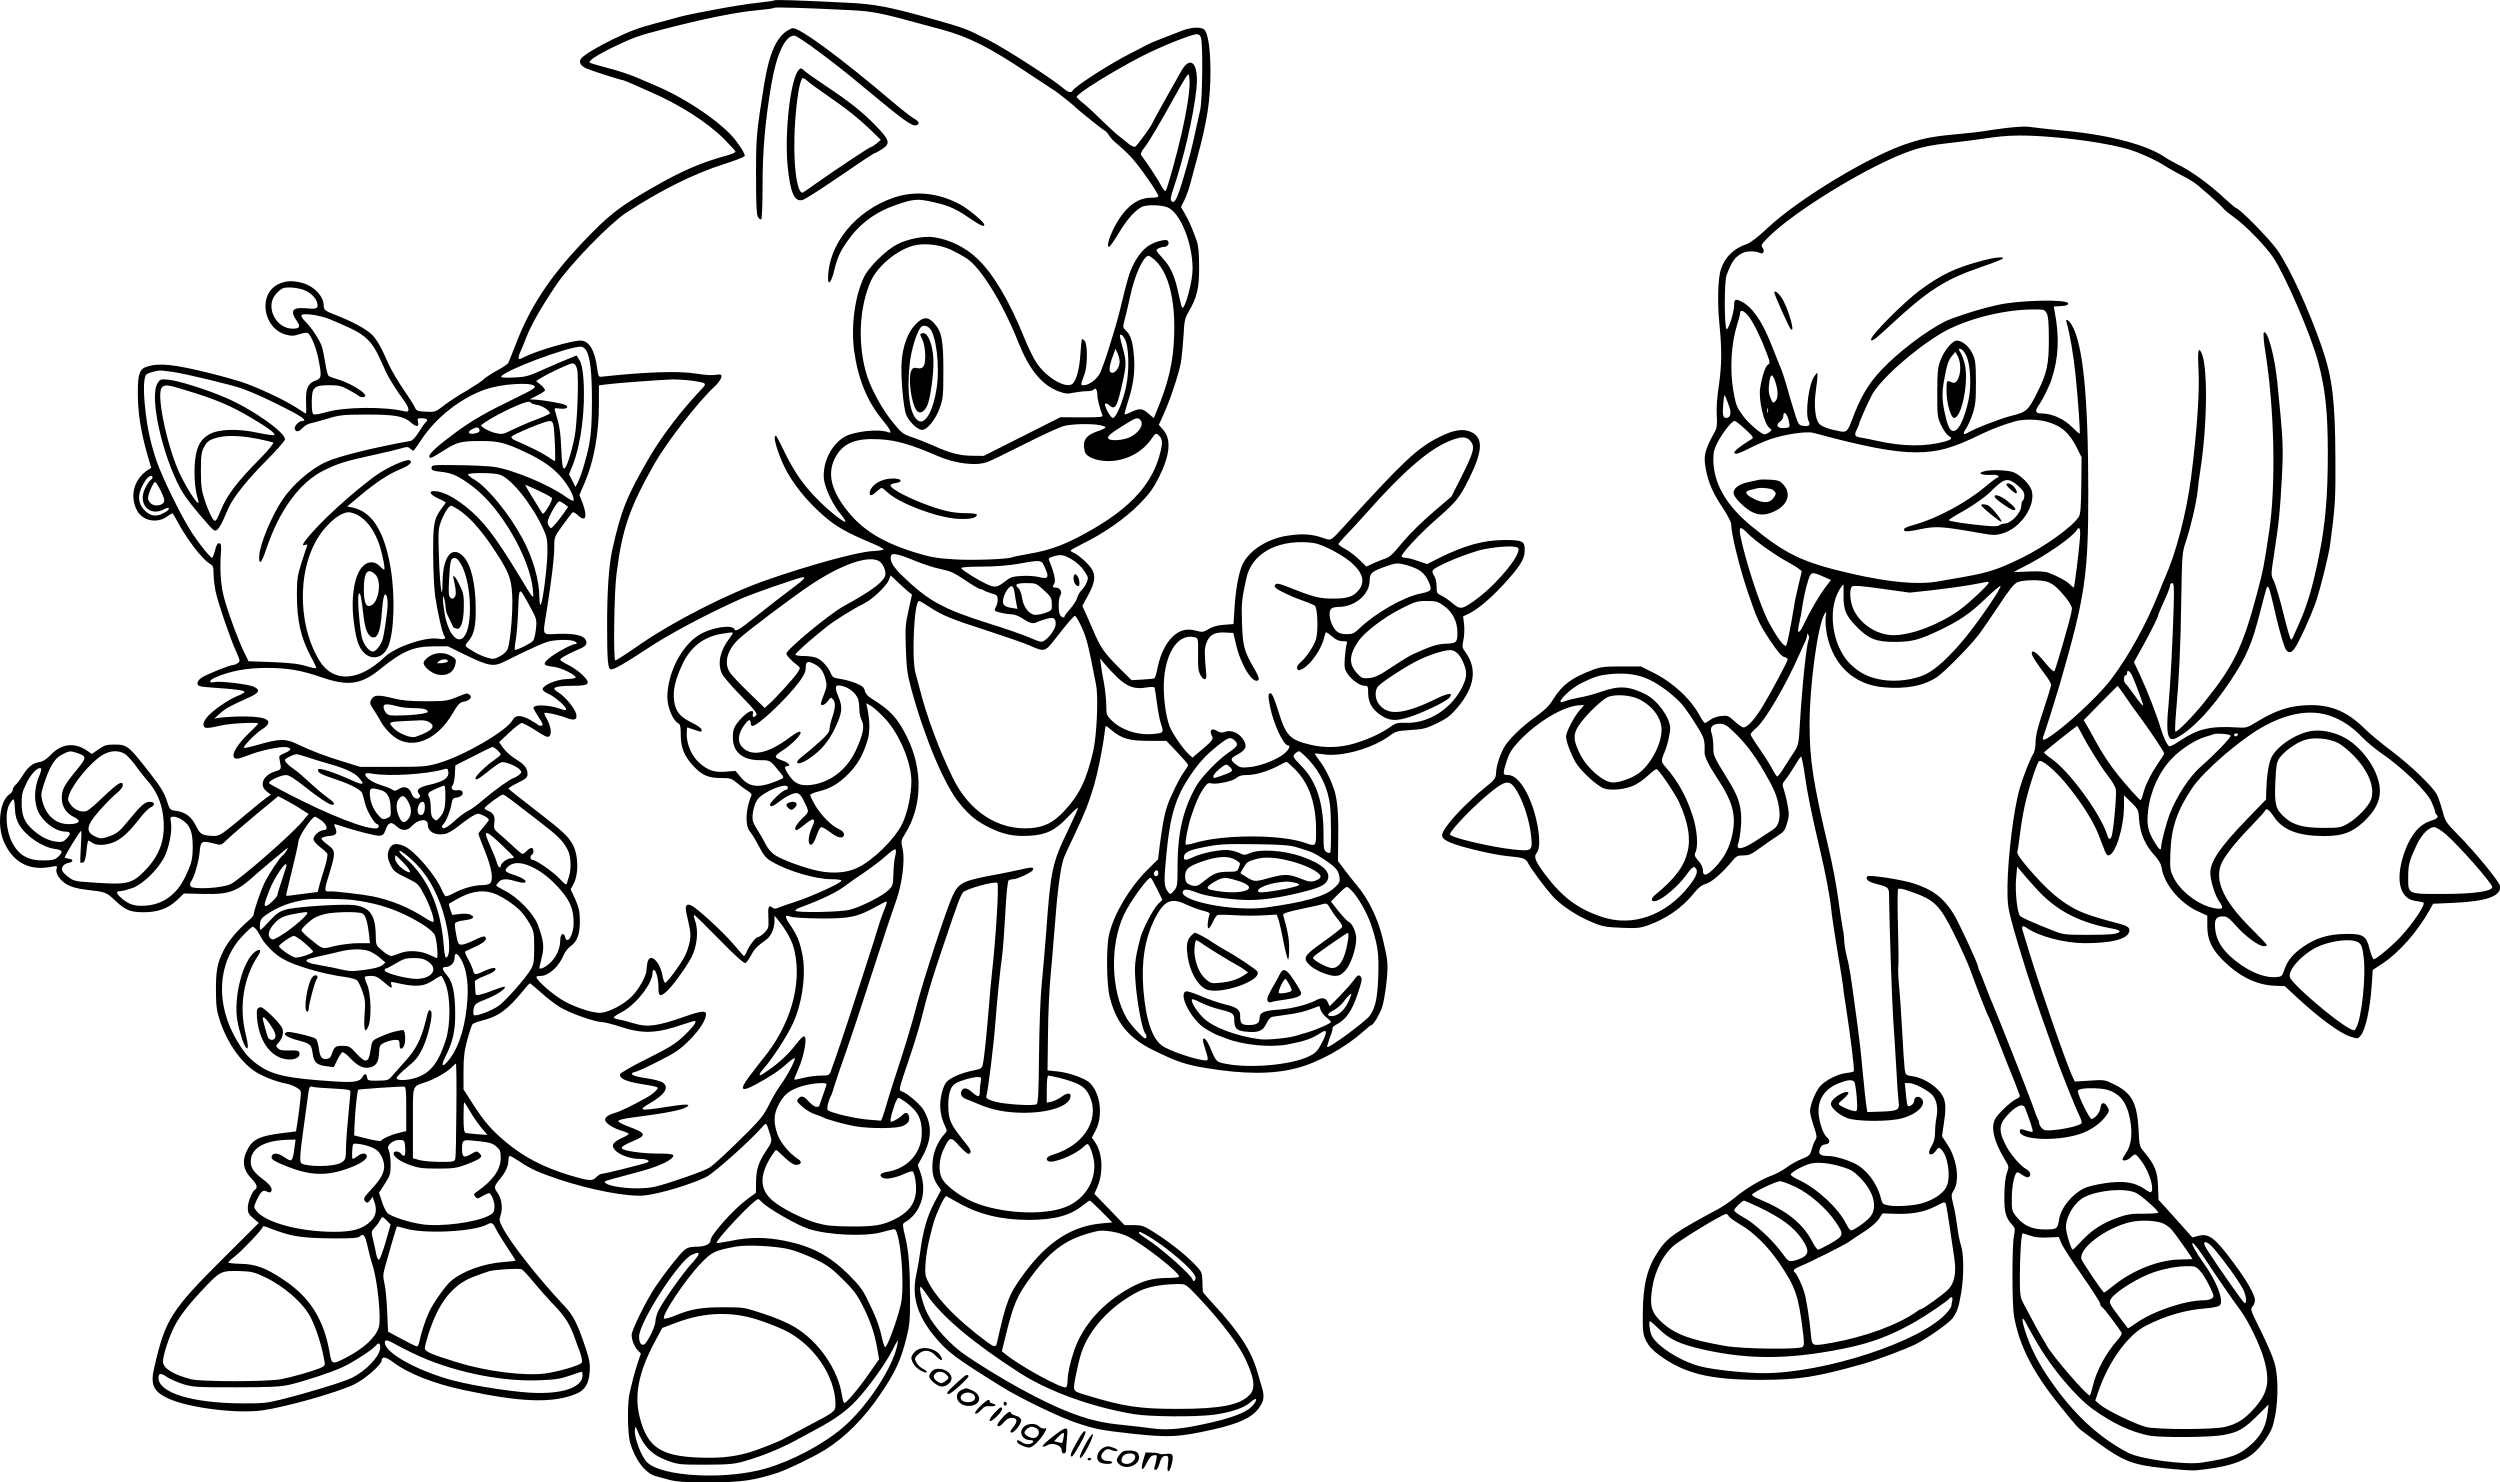 <?xml version="1.0" encoding="UTF-8"?>
<svg xmlns="http://www.w3.org/2000/svg" version="1.0" viewBox="0 0 1680.252 996.285" preserveAspectRatio="xMidYMid meet">
  <g transform="translate(-108.467,1186.911) scale(0.1,-0.1)" fill="#000000" stroke="none">
    <path d="M6290 11867 c-3 -3 -55 -11 -115 -17 -61 -6 -191 -27 -290 -46 -169 -32 -216 -42 -290 -64 -16 -5 -64 -17 -105 -28 -113 -30 -165 -49 -278 -103 -110 -53 -200 -107 -221 -133 -19 -23 -5 -50 37 -68 37 -16 232 -78 245 -78 3 0 35 -13 69 -28 35 -16 83 -37 108 -48 197 -84 391 -208 501 -319 41 -41 75 -79 77 -85 2 -5 -23 -16 -55 -25 -176 -48 -308 -105 -502 -217 -231 -132 -296 -184 -483 -381 -211 -225 -340 -421 -433 -662 -26 -66 -50 -127 -54 -135 -4 -8 -37 -31 -74 -50 -36 -20 -79 -47 -94 -62 -15 -14 -67 -48 -114 -76 -48 -27 -114 -70 -148 -96 -59 -46 -62 -47 -123 -44 -59 3 -64 5 -77 33 -8 17 -43 71 -78 122 -35 51 -77 123 -94 160 -56 127 -84 175 -121 209 -39 35 -132 85 -233 124 -76 29 -85 37 -85 67 0 59 -61 125 -135 148 -68 20 -117 19 -168 -5 -140 -66 -106 -297 49 -340 36 -10 51 -10 91 3 29 10 52 12 58 7 23 -19 56 -102 70 -175 23 -117 21 -129 -20 -144 -51 -18 -68 -57 -63 -147 2 -41 1 -74 -1 -74 -3 0 -32 18 -65 40 -80 52 -271 141 -371 173 -44 14 -136 40 -205 57 -242 60 -343 71 -425 46 -51 -15 -64 -48 -64 -168 -1 -136 18 -262 65 -428 l25 -85 -23 -15 c-93 -61 -123 -173 -73 -271 36 -69 131 -90 199 -44 20 14 38 25 40 25 2 0 16 -24 31 -52 61 -116 167 -256 216 -285 26 -16 29 -22 29 -70 0 -28 6 -82 14 -120 17 -79 94 -304 137 -401 28 -62 29 -67 13 -79 -10 -7 -24 -13 -31 -13 -22 0 -175 -61 -211 -84 -21 -14 -31 -28 -30 -41 3 -18 13 -21 98 -27 162 -11 221 -19 218 -30 -2 -6 -25 -18 -51 -28 -56 -22 -165 -97 -201 -141 -15 -18 -26 -41 -24 -53 4 -25 21 -25 123 -2 62 14 245 23 245 12 0 -3 -27 -31 -61 -63 -96 -91 -134 -173 -81 -173 10 0 45 11 78 24 70 29 210 59 250 54 42 -5 39 -21 -7 -40 -40 -17 -41 -19 -34 -50 12 -59 11 -61 -29 -73 -82 -24 -113 -93 -59 -135 l28 -22 -30 -21 c-17 -12 -57 -44 -90 -72 -220 -184 -222 -185 -267 -184 -74 2 -88 10 -117 69 -30 61 -71 91 -135 100 -39 5 -40 6 -61 70 -16 52 -42 93 -125 199 -131 167 -142 176 -225 176 -55 0 -69 -4 -108 -32 l-45 -31 -37 25 c-79 53 -166 44 -235 -27 -35 -36 -56 -49 -87 -54 -43 -8 -74 -35 -111 -97 -12 -19 -30 -44 -42 -54 -11 -10 -20 -25 -20 -34 0 -9 -9 -22 -20 -29 -67 -42 -87 -213 -38 -323 63 -139 171 -195 321 -165 36 7 38 6 32 -13 -10 -31 21 -78 69 -106 32 -18 68 -28 132 -36 127 -14 134 -17 189 -69 70 -67 103 -81 189 -82 98 -1 167 23 229 80 l48 46 132 -3 c175 -4 225 15 352 132 24 22 172 146 199 167 18 14 19 14 8 -6 -6 -11 -18 -27 -28 -34 -23 -20 -86 -115 -119 -179 -26 -52 -75 -194 -75 -217 0 -7 -12 -22 -27 -35 -85 -74 -144 -144 -177 -211 -43 -87 -51 -136 -50 -283 1 -91 6 -124 28 -190 51 -151 144 -281 244 -343 52 -32 146 -67 202 -76 19 -4 50 -15 67 -26 33 -20 33 -20 26 -82 -3 -35 -11 -97 -17 -138 l-12 -75 -89 -11 c-146 -18 -195 -39 -230 -98 -48 -83 -41 -146 24 -213 32 -33 39 -57 21 -68 -21 -13 -50 -85 -50 -124 0 -33 6 -44 37 -70 l37 -31 -233 -232 c-361 -360 -395 -415 -471 -746 -25 -109 -4 -155 93 -201 134 -63 460 -105 634 -81 158 22 502 119 619 175 72 35 184 133 184 161 0 29 29 24 77 -12 96 -74 274 -145 473 -187 389 -84 602 -91 761 -24 55 23 81 67 87 146 4 57 -1 81 -32 174 -53 156 -78 205 -141 272 -169 179 -356 417 -410 520 -25 48 -27 55 -15 89 15 46 6 109 -20 146 -27 38 -26 45 14 94 40 48 58 89 58 129 0 15 4 27 9 27 6 0 36 -17 67 -38 73 -49 124 -72 253 -116 221 -75 481 -124 589 -111 103 12 304 72 410 123 50 24 291 238 374 333 33 36 29 39 55 -42 16 -51 15 -54 -27 -117 -50 -76 -65 -122 -66 -208 l-1 -72 -60 -44 c-94 -70 -245 -240 -245 -276 0 -24 -39 -42 -92 -42 -41 0 -62 -5 -82 -21 -30 -23 -131 -152 -196 -248 -60 -89 -160 -291 -160 -323 0 -36 17 -78 42 -105 l20 -21 -20 -59 c-11 -32 -25 -80 -32 -108 -6 -27 -17 -70 -23 -95 -17 -63 -15 -273 2 -335 34 -118 105 -211 176 -228 11 -3 49 -13 85 -23 52 -14 106 -18 265 -18 220 0 309 13 470 66 66 22 245 109 315 153 134 83 265 215 372 374 100 148 137 227 174 375 22 86 25 122 25 258 0 212 -8 326 -33 427 -18 75 -18 85 -5 93 108 60 154 199 110 330 l-20 57 33 60 c62 114 64 208 8 307 -22 39 -109 114 -148 128 -23 8 -23 6 48 216 31 91 67 208 80 260 48 190 68 259 141 475 103 307 125 367 143 387 20 24 216 77 230 63 12 -12 -10 -372 -38 -620 -4 -38 -13 -128 -18 -200 -15 -184 -32 -354 -41 -394 -6 -33 -10 -35 -67 -47 -84 -17 -161 -52 -183 -83 -11 -15 -25 -55 -31 -89 -14 -69 -4 -140 27 -203 14 -28 14 -32 -5 -52 -41 -46 -72 -114 -78 -174 -8 -77 0 -121 31 -167 l24 -36 -44 -83 c-48 -89 -77 -190 -95 -327 -6 -47 -18 -118 -27 -158 -32 -144 6 -274 122 -414 87 -106 137 -143 455 -341 123 -76 387 -204 500 -241 129 -43 167 -50 385 -74 238 -25 302 -22 530 29 174 39 261 79 308 141 37 49 42 81 22 146 -9 32 -21 73 -27 92 -41 149 -126 279 -305 472 -35 37 -63 71 -64 75 -1 4 -2 36 -3 71 -2 61 -3 63 -56 118 -64 66 -177 154 -275 215 -63 39 -76 44 -131 44 l-61 0 -101 105 -102 105 21 49 c40 95 34 225 -15 296 l-23 34 26 49 c51 99 31 251 -41 319 -35 32 -141 69 -223 77 l-60 6 3 240 c1 132 9 308 17 390 8 83 19 215 25 295 22 293 43 449 67 509 8 20 36 81 63 136 77 163 101 223 139 350 24 84 59 258 68 338 3 31 8 57 10 57 3 0 19 -12 37 -27 68 -58 120 -73 250 -73 l120 0 73 -77 c40 -42 73 -80 73 -85 0 -5 -11 -24 -24 -41 -32 -42 -99 -179 -119 -242 -18 -55 -30 -123 -48 -260 l-11 -91 -75 -74 c-117 -118 -220 -290 -254 -430 -20 -80 -18 -336 4 -421 42 -172 127 -276 289 -356 157 -78 222 -100 358 -122 253 -42 447 -43 608 -1 143 36 329 138 452 249 25 22 48 41 52 41 13 0 56 73 72 120 17 54 36 192 36 267 0 50 -4 72 -32 193 -31 133 -97 270 -175 360 -21 25 -58 72 -82 104 l-44 59 2 168 c2 160 -7 257 -32 324 -25 71 -59 136 -93 180 -19 26 -34 48 -32 50 2 1 30 -1 63 -6 122 -17 329 42 442 127 38 28 50 31 138 37 85 5 105 10 178 45 67 33 92 52 135 103 119 140 137 264 55 376 -21 29 -22 36 -13 80 6 26 8 73 5 104 l-7 56 35 16 c61 29 149 103 232 193 113 123 145 172 147 229 3 67 -12 75 -136 75 -142 -1 -268 -36 -441 -122 l-79 -40 -61 21 c-33 12 -70 21 -82 21 -12 0 -24 4 -28 9 -8 14 124 155 235 252 136 119 153 140 222 279 88 178 92 267 12 305 -55 26 -120 16 -220 -35 -144 -73 -233 -156 -623 -584 -109 -119 -95 -111 -154 -92 -78 26 -135 30 -233 16 -137 -19 -262 -98 -308 -193 -25 -53 -47 -171 -54 -292 l-7 -110 -65 -5 c-44 -3 -77 -13 -103 -29 -35 -21 -42 -22 -82 -11 -61 17 -109 6 -155 -36 -48 -44 -85 -117 -104 -207 -7 -37 -17 -71 -21 -75 -3 -4 -40 -8 -81 -10 l-74 -4 -89 88 c-98 99 -121 133 -170 249 -19 44 -43 98 -53 121 l-19 41 41 75 c43 81 49 122 26 167 -17 32 -86 97 -122 113 -13 6 -24 14 -24 17 1 3 37 24 81 46 140 68 288 171 379 264 68 69 95 106 133 181 76 151 86 258 28 322 l-28 32 32 70 c44 96 101 268 116 347 6 35 14 116 18 179 5 100 9 121 32 160 59 99 74 164 73 305 0 92 -5 143 -16 175 -31 86 -52 135 -79 181 l-27 47 24 48 c13 27 33 85 44 129 12 44 27 103 35 130 75 276 95 408 95 612 -1 135 -13 228 -36 267 -16 26 -85 26 -155 -1 -30 -12 -92 -36 -139 -54 -47 -18 -89 -36 -95 -40 -5 -4 -53 -28 -105 -55 -143 -71 -386 -228 -398 -256 -7 -15 -33 -7 -62 19 -66 58 -382 262 -505 325 -145 74 -159 79 -360 136 -301 85 -397 104 -585 113 -343 17 -485 21 -490 16z m510 -66 c154 -8 202 -18 505 -101 17 -5 65 -18 108 -29 183 -50 322 -120 576 -290 96 -64 182 -120 191 -126 16 -10 110 -85 120 -95 17 -19 188 -157 204 -165 11 -5 27 -22 35 -37 9 -15 34 -41 56 -58 22 -18 63 -56 91 -86 54 -57 184 -243 184 -263 0 -7 -19 -11 -51 -11 -96 0 -181 -71 -250 -208 -33 -67 -47 -122 -31 -122 6 0 36 42 66 93 52 87 104 147 153 175 31 17 133 15 176 -3 84 -35 167 -240 167 -412 0 -84 -47 -263 -69 -263 -3 0 -13 37 -23 83 -25 125 -53 190 -109 251 -47 51 -49 55 -30 65 11 6 29 11 41 11 24 0 38 26 22 42 -7 7 -28 5 -66 -6 -69 -20 -119 -67 -163 -153 -28 -56 -40 -95 -90 -303 -30 -126 -114 -391 -137 -432 -23 -42 -74 -78 -110 -78 -20 0 -19 3 8 75 20 53 21 194 2 221 -8 10 -17 17 -19 14 -3 -3 -8 -48 -11 -101 -6 -101 -29 -185 -57 -202 -47 -29 -174 47 -238 144 -21 31 -57 105 -81 165 -100 248 -209 433 -317 535 -79 76 -188 129 -293 144 -66 9 -173 -11 -243 -47 -77 -38 -194 -154 -226 -222 -62 -133 -87 -326 -66 -492 25 -186 86 -339 186 -461 58 -71 73 -101 44 -89 -65 25 -235 6 -298 -33 -88 -54 -145 -174 -135 -281 6 -60 62 -178 114 -238 20 -24 34 -46 30 -49 -8 -8 -109 71 -181 144 -95 94 -160 187 -222 313 -65 131 -61 125 -69 117 -12 -12 19 -114 61 -202 53 -111 152 -235 266 -333 84 -73 157 -114 324 -184 44 -18 79 -37 78 -42 -2 -4 -36 -9 -75 -11 -91 -3 -425 -94 -713 -195 -256 -89 -628 -279 -847 -431 -86 -60 -162 -109 -168 -109 -14 0 -8 455 8 580 37 301 88 448 255 742 83 146 294 417 401 516 50 46 66 89 31 84 -42 -7 -83 -5 -150 6 -116 19 -340 12 -640 -21 -17 -2 -20 6 -27 58 -15 119 -55 185 -111 185 -64 0 -294 -68 -378 -110 -33 -17 -39 -18 -39 -5 0 8 4 23 9 33 5 9 24 54 41 99 36 92 101 206 207 363 91 134 354 405 463 477 226 149 458 265 657 328 79 25 143 50 143 56 0 17 -20 50 -62 106 -85 112 -335 283 -538 367 -25 11 -67 29 -95 41 -69 31 -155 60 -255 85 -47 12 -89 25 -93 29 -11 11 68 61 183 115 110 52 152 67 287 102 303 79 507 120 663 135 57 5 107 12 110 16 5 5 212 -1 510 -16z m2357 -188 c13 -46 9 -412 -5 -478 -44 -204 -57 -261 -83 -355 -65 -235 -87 -286 -110 -263 -10 10 -7 28 14 90 67 198 132 477 152 657 20 173 -35 243 -101 128 -58 -101 -194 -346 -194 -349 0 -12 -104 -155 -116 -160 -7 -3 -27 6 -42 18 -16 13 -46 38 -67 54 -22 17 -73 64 -115 105 -41 41 -96 92 -122 113 -27 21 -48 41 -47 45 1 22 242 172 436 272 124 64 332 148 370 149 16 1 25 -7 30 -26z m-77 -300 c0 -69 -19 -186 -54 -343 -33 -143 -96 -372 -107 -384 -4 -4 -17 11 -30 35 -18 36 -84 137 -134 205 -6 9 0 24 22 52 29 35 110 174 238 405 27 48 52 87 57 87 4 0 8 -26 8 -57z m-1607 -1121 c36 -17 87 -45 112 -62 96 -66 241 -302 345 -564 73 -182 156 -284 269 -327 46 -17 62 -18 103 -9 27 5 66 10 88 10 21 0 42 5 45 10 11 18 25 0 25 -34 0 -29 16 -93 34 -137 6 -13 -11 -15 -137 -15 l-145 1 -258 -130 -258 -130 -76 1 c-84 0 -155 19 -262 68 -40 18 -104 43 -141 56 -64 21 -71 26 -136 106 -67 84 -134 205 -166 298 -69 208 -58 474 26 653 46 96 170 199 278 230 72 20 176 10 254 -25z m1380 -77 c87 -85 132 -266 123 -505 -6 -178 -39 -317 -121 -513 l-16 -38 -35 30 c-41 36 -60 38 -116 11 -23 -11 -43 -18 -45 -16 -2 2 7 37 20 77 38 116 50 201 44 298 -7 106 -21 157 -53 186 -24 23 -24 23 -9 81 9 33 24 100 35 150 29 140 90 274 124 274 7 0 29 -16 49 -35z m-5712 -201 c40 -20 67 -49 75 -80 10 -38 -2 -44 -71 -37 -97 9 -114 -16 -63 -89 24 -35 16 -48 -30 -48 -113 0 -186 146 -115 230 14 18 36 36 47 41 30 13 118 4 157 -17z m149 -186 c30 -12 96 -40 145 -63 108 -50 153 -96 202 -204 19 -42 39 -87 46 -101 18 -37 76 -129 114 -179 40 -54 44 -86 9 -77 -130 33 -401 31 -525 -4 -41 -12 -80 -19 -88 -16 -9 4 -13 27 -13 79 0 103 14 117 116 117 66 0 83 -4 132 -31 32 -17 61 -35 67 -40 5 -5 17 -9 27 -9 66 0 -61 89 -172 121 -25 7 -50 16 -56 21 -6 4 -17 43 -23 86 -7 42 -17 93 -23 112 -13 41 -75 135 -112 169 -14 14 -26 31 -26 39 0 19 104 7 180 -20z m5356 -140 c27 -52 30 -215 6 -323 -23 -103 -67 -205 -88 -205 -16 0 -62 86 -51 96 4 4 15 0 25 -9 43 -39 55 -17 97 178 19 89 19 120 -1 192 -25 92 -27 103 -15 103 6 0 18 -14 27 -32z m-3623 -72 c28 -41 40 -146 40 -341 0 -138 -5 -216 -17 -285 -17 -94 -55 -219 -80 -268 l-14 -26 -21 43 -22 42 25 62 c57 145 86 381 72 578 -5 67 -13 106 -27 128 l-19 31 -52 -21 c-29 -11 -105 -44 -168 -72 -105 -47 -122 -52 -204 -55 -68 -3 -87 -1 -81 8 25 41 441 197 531 199 12 1 29 -9 37 -23z m3587 -73 c1 -50 -40 -97 -64 -73 -10 10 0 62 25 125 l11 30 14 -30 c7 -16 13 -40 14 -52z m-3647 -53 c13 -50 2 -371 -17 -460 -23 -114 -55 -210 -70 -210 -10 0 -15 32 -19 133 -5 116 -12 159 -42 254 -6 20 -4 21 33 16 43 -6 65 10 35 25 -21 10 -140 31 -198 35 l-40 2 48 25 c27 13 51 29 54 34 4 5 -8 22 -26 37 l-33 27 23 15 c60 38 206 106 223 104 13 -1 23 -14 29 -37z m-2720 -20 c94 -14 397 -87 467 -112 82 -30 162 -66 294 -133 111 -56 150 -85 112 -85 -23 0 -57 -37 -50 -55 9 -22 27 -19 53 9 12 13 35 26 49 29 15 3 68 17 117 32 82 25 104 27 260 28 193 0 253 -10 302 -54 38 -33 56 -30 47 6 -5 21 -3 24 25 23 37 -1 46 -11 27 -27 -8 -7 -29 -37 -47 -67 -20 -32 -42 -56 -54 -58 -250 -45 -485 -103 -570 -142 -103 -47 -225 -154 -292 -254 -73 -108 -152 -300 -156 -376 -4 -70 16 -51 48 47 88 261 226 449 389 528 96 47 147 62 326 101 74 16 157 36 185 44 43 13 51 14 65 1 9 -8 19 -15 23 -15 3 0 26 32 51 70 99 153 272 288 439 344 102 34 288 47 321 23 16 -12 3 -21 -130 -86 -198 -96 -290 -149 -404 -234 -109 -80 -170 -135 -170 -154 0 -20 11 -16 95 37 93 59 117 65 255 65 116 0 160 -11 296 -75 117 -54 197 -112 253 -183 47 -59 81 -130 69 -143 -4 -3 -28 10 -55 29 -112 81 -361 183 -483 199 -41 5 -151 10 -245 11 -164 2 -170 1 -170 -18 0 -17 9 -21 65 -27 75 -8 119 -29 212 -99 187 -140 385 -481 404 -694 6 -70 11 -76 -92 95 -163 268 -243 372 -360 465 -78 61 -142 95 -194 102 -59 8 -53 -19 10 -48 28 -12 50 -25 50 -27 0 -3 -11 -20 -25 -37 -54 -71 -60 -105 -59 -310 0 -104 6 -230 13 -280 15 -105 49 -255 62 -271 14 -17 -2 -25 -37 -18 -85 16 -290 -53 -363 -122 -174 -166 -346 -176 -439 -26 -160 261 -147 670 28 881 67 81 134 124 179 116 85 -16 159 -102 200 -232 19 -62 36 -153 27 -153 -3 0 -16 11 -30 25 -35 35 -80 33 -115 -4 -53 -56 -78 -200 -61 -350 15 -133 33 -192 72 -230 55 -53 130 -33 162 44 40 95 47 342 16 526 -42 248 -124 379 -256 407 l-36 7 81 68 c112 94 195 149 273 181 64 26 88 49 67 61 -20 13 -160 -51 -239 -109 -162 -121 -360 -302 -448 -411 -36 -44 -40 -57 -15 -48 12 5 15 2 11 -8 -3 -8 -20 -58 -37 -112 -27 -85 -31 -111 -31 -210 0 -182 26 -294 96 -425 19 -34 34 -67 34 -72 0 -5 -30 1 -67 12 -51 16 -108 22 -228 27 l-160 6 -27 55 c-37 73 -101 244 -133 355 -26 92 -34 187 -26 315 4 53 2 66 -11 68 -11 2 -19 -11 -28 -47 -7 -28 -16 -51 -20 -51 -11 0 -78 82 -130 160 -70 103 -208 384 -246 499 -42 129 -61 221 -75 359 -12 114 -8 197 9 214 9 9 60 25 90 27 7 1 46 -4 85 -9z m3497 -60 c100 -16 99 -15 49 -68 -120 -126 -255 -302 -334 -437 -157 -268 -195 -362 -255 -630 -23 -102 -35 -278 -35 -505 0 -242 5 -300 26 -300 24 0 91 39 249 143 145 96 389 226 625 332 70 32 396 145 417 145 18 0 4 -17 -40 -50 -75 -56 -221 -169 -297 -230 -84 -68 -117 -88 -123 -72 -12 38 -161 14 -243 -39 -117 -75 -209 -258 -209 -416 0 -66 37 -155 71 -174 16 -8 19 -21 19 -79 0 -84 23 -142 82 -206 60 -65 102 -84 187 -84 64 0 72 -2 111 -35 23 -19 55 -43 71 -52 16 -10 27 -22 25 -28 -41 -92 -45 -207 -10 -246 10 -11 37 -55 59 -97 32 -62 49 -81 85 -103 112 -65 295 -119 402 -119 38 0 68 -4 68 -10 0 -15 -197 -105 -307 -141 -54 -17 -108 -36 -120 -42 -16 -7 -27 -7 -38 3 -24 20 -30 4 -26 -71 3 -65 1 -70 -27 -99 -17 -16 -37 -30 -45 -30 -15 0 -61 -63 -78 -107 -5 -15 -13 -22 -18 -17 -5 5 -36 42 -70 81 -67 79 -242 239 -279 256 -36 17 -46 -2 -32 -60 27 -116 29 -134 20 -185 -6 -29 -20 -71 -31 -92 -32 -62 -123 -185 -134 -182 -5 1 -13 21 -17 44 -17 101 -87 164 -102 91 -3 -17 -6 -40 -6 -50 0 -37 -52 -130 -98 -176 -54 -54 -147 -104 -207 -111 -45 -5 -166 33 -244 76 -75 41 -190 140 -191 165 0 4 12 7 28 7 55 0 123 62 156 142 9 20 29 46 46 58 45 32 63 82 62 172 -1 62 -7 89 -31 143 l-31 67 22 41 c32 64 30 185 -4 252 -33 64 -66 94 -268 250 -91 70 -166 130 -168 134 -1 3 27 21 63 39 57 28 65 35 65 60 0 38 -20 64 -82 101 -29 18 -66 51 -81 73 l-28 39 68 64 c37 35 75 64 84 65 9 0 51 -23 94 -50 63 -42 80 -49 92 -39 18 16 10 69 -18 118 -11 18 -18 35 -15 38 7 7 97 -13 148 -33 54 -21 75 -12 65 28 -9 35 -74 115 -113 139 -19 11 -34 24 -34 29 0 13 41 20 126 20 112 0 124 14 62 74 -25 24 -68 54 -96 67 -28 13 -51 29 -52 35 0 10 54 39 137 75 38 16 47 33 33 59 -16 30 -77 42 -183 39 -114 -5 -106 -21 -78 155 33 206 51 358 51 429 0 67 1 69 56 145 31 42 60 81 65 86 5 6 20 -1 38 -18 52 -50 66 -11 31 83 l-21 53 35 82 c62 143 96 330 96 528 l0 127 43 6 c67 9 375 32 452 34 39 0 99 -4 135 -9z m-1086 -149 c3 -4 23 -11 44 -14 35 -6 82 -38 82 -56 0 -4 -39 -22 -87 -40 -49 -18 -120 -49 -160 -68 -68 -34 -74 -35 -120 -24 -45 11 -104 45 -93 54 44 36 175 106 265 141 47 18 62 19 69 7z m4096 -116 c25 -30 -11 -87 -75 -116 -44 -20 -130 -25 -141 -8 -9 15 9 31 101 89 86 54 96 57 115 35z m-3945 -37 c8 -49 15 -238 9 -238 -3 0 -25 14 -50 31 -39 26 -133 73 -217 108 -16 6 -27 17 -25 24 5 14 223 106 255 106 17 1 23 -6 28 -31z m3670 4 c22 -4 40 -11 40 -15 0 -5 -25 -17 -55 -27 -80 -27 -103 -65 -84 -137 10 -36 79 -63 160 -63 114 1 223 57 286 147 25 37 32 42 44 32 31 -26 35 -47 19 -113 -48 -207 -190 -370 -457 -524 -177 -102 -277 -140 -438 -167 -52 -9 -97 -18 -101 -21 -22 -13 -275 -23 -397 -14 -116 7 -157 15 -267 49 -235 74 -376 169 -483 328 -81 120 -93 223 -38 317 52 89 135 121 289 113 114 -6 215 -35 392 -112 125 -54 265 -70 341 -39 22 8 134 63 249 121 116 59 233 112 260 119 56 14 179 17 240 6z m-4167 -34 c2 -10 -8 -17 -29 -22 -45 -9 -58 8 -23 28 33 17 48 16 52 -6z m6661 -75 c30 -37 21 -73 -60 -234 l-69 -137 -123 -105 c-68 -58 -157 -145 -198 -194 -85 -102 -90 -106 -138 -123 -20 -7 -53 -21 -75 -31 l-38 -18 -45 44 c-24 24 -66 57 -93 72 -28 15 -50 31 -50 35 0 4 23 31 51 60 29 29 88 94 132 143 251 284 422 432 563 490 79 33 117 32 143 -2z m-6529 -223 c75 -21 213 -190 291 -355 29 -61 33 -80 33 -155 1 -94 -31 -349 -45 -365 -5 -5 -9 14 -9 48 0 115 -44 269 -114 397 -89 165 -235 344 -322 395 -24 14 -44 30 -44 35 0 13 165 13 210 0z m-2330 -19 c0 -5 -7 -15 -17 -22 -9 -8 -25 -34 -36 -58 -45 -101 33 -185 127 -136 16 9 31 13 33 11 9 -9 -7 -24 -42 -40 -48 -23 -86 -13 -125 30 -45 52 -40 117 14 197 17 26 46 37 46 18z m53 -86 c32 -66 33 -81 8 -95 -42 -22 -91 2 -91 44 0 26 36 106 47 106 5 0 21 -25 36 -55z m2542 -4 c45 -21 85 -43 89 -49 4 -6 -8 -34 -26 -63 -24 -39 -34 -49 -40 -38 -5 8 -33 53 -63 102 -30 48 -52 87 -49 87 4 0 43 -17 89 -39z m174 -90 l24 -18 -23 -34 c-43 -61 -83 -109 -92 -109 -5 0 -13 10 -19 23 -8 18 -3 34 26 90 20 37 42 67 48 67 7 0 23 -9 36 -19z m-713 -37 c71 -47 144 -128 223 -244 114 -170 131 -209 138 -328 6 -99 -10 -297 -28 -358 -7 -22 -23 -38 -53 -55 -40 -21 -47 -22 -87 -10 -24 7 -62 23 -84 37 -73 43 -71 39 -42 74 37 43 50 99 49 215 0 169 -32 304 -84 355 -76 77 -137 0 -139 -175 -1 -142 -17 -39 -24 163 -6 162 -5 194 10 236 20 58 55 116 71 116 6 0 29 -12 50 -26z m5847 -260 c194 -95 270 -197 206 -278 -37 -47 -75 -60 -174 -60 -93 -1 -136 11 -309 80 -52 21 -70 24 -79 15 -9 -10 -7 -16 8 -28 23 -17 103 -55 155 -73 40 -14 78 -29 100 -40 20 -9 26 -168 10 -225 -14 -47 -62 -120 -103 -156 -20 -18 -28 -32 -24 -43 6 -15 9 -15 36 -2 57 30 131 138 146 214 4 17 10 32 13 32 4 -1 23 -14 42 -30 23 -21 45 -30 68 -30 31 0 34 -2 27 -22 -4 -13 -9 -54 -12 -93 -4 -62 -2 -74 19 -105 29 -42 83 -80 114 -80 22 0 24 -4 24 -48 0 -63 26 -110 84 -149 58 -40 104 -42 197 -12 91 30 241 102 263 127 33 37 -3 36 -84 -4 -224 -109 -330 -118 -390 -34 -26 36 -26 94 -1 119 36 36 202 142 277 177 76 36 168 64 207 64 33 -1 64 -30 86 -83 27 -63 26 -97 -4 -160 -70 -148 -226 -250 -378 -246 -61 2 -71 -1 -112 -30 -57 -41 -149 -83 -245 -111 -88 -26 -194 -29 -285 -7 -143 34 -167 59 -220 230 -24 78 -41 117 -51 117 -17 0 -18 -21 -3 -92 23 -115 90 -258 119 -258 22 0 8 -30 -26 -58 -48 -39 -161 -83 -234 -89 -51 -5 -62 -3 -89 18 -39 31 -38 41 4 63 57 31 70 50 56 85 -25 58 -86 90 -138 70 -17 -6 -31 -4 -49 8 -34 22 -54 5 -35 -31 14 -26 8 -33 -97 -121 l-33 -28 -26 24 c-41 39 -112 143 -129 190 -29 83 -44 221 -35 324 18 186 102 297 205 271 24 -6 24 -8 23 -113 -2 -87 1 -114 16 -141 21 -39 43 -37 39 4 -13 145 -13 169 -1 206 19 58 55 80 126 76 l57 -3 18 -77 c32 -140 116 -274 151 -239 7 7 -4 35 -32 82 -65 112 -74 147 -79 303 -4 133 -2 157 30 301 35 159 197 253 411 239 51 -3 85 -13 140 -40z m1274 2 c31 -31 -129 -231 -269 -336 -104 -78 -117 -81 -169 -37 -23 20 -56 43 -75 52 -32 15 -34 19 -34 63 0 27 -7 57 -16 70 -9 13 -14 29 -11 36 11 27 253 127 352 145 109 20 206 23 222 7z m-4047 -88 c52 -22 128 -46 169 -54 61 -12 88 -24 162 -74 48 -33 94 -60 102 -60 7 0 17 -4 23 -8 5 -5 28 -14 52 -21 37 -10 42 -15 42 -42 0 -16 -5 -38 -12 -49 -7 -10 -9 -22 -6 -25 9 -10 78 -24 114 -25 18 0 50 -13 75 -30 46 -31 68 -36 97 -21 9 5 37 14 61 21 48 13 61 5 61 -36 0 -26 -36 -81 -70 -106 -25 -18 -26 -18 -108 17 -45 19 -162 60 -260 90 -323 102 -418 154 -599 330 -59 58 -81 99 -69 130 7 20 48 11 166 -37z m1047 12 c31 -18 65 -48 83 -76 29 -42 31 -48 19 -77 -7 -18 -22 -42 -35 -54 -12 -12 -25 -35 -29 -50 -3 -15 -24 -48 -45 -73 -22 -24 -40 -48 -40 -52 0 -18 -28 -6 -34 15 -10 37 -7 106 6 126 14 23 -4 51 -33 51 -22 0 -23 4 -8 29 11 17 -4 79 -35 153 -6 13 -1 19 26 27 53 15 70 13 125 -19z m-4096 -48 c64 -131 71 -406 11 -474 -37 -43 -89 4 -118 107 -18 62 -31 203 -15 155 5 -14 9 -40 10 -58 1 -18 5 -40 10 -50 5 -9 17 -34 26 -54 9 -21 18 -38 20 -38 2 0 10 -3 19 -6 27 -10 47 48 48 144 1 75 -2 95 -26 144 -31 66 -53 87 -42 42 17 -73 18 -104 6 -119 -10 -12 -16 -13 -28 -3 -12 11 -14 32 -9 123 6 129 12 147 41 143 14 -2 29 -20 47 -56z m2806 33 c28 -20 48 -78 34 -103 -24 -46 -103 -102 -276 -197 -96 -53 -385 -292 -385 -319 0 -12 30 -45 70 -75 24 -19 25 -20 8 -48 -19 -32 -148 -175 -194 -215 l-30 -27 -105 102 c-58 56 -115 116 -127 134 -45 64 -21 154 60 229 57 53 333 261 466 352 218 148 410 215 479 167z m1113 -46 c27 -63 19 -74 -43 -58 -26 6 -78 10 -116 7 -60 -3 -75 -8 -108 -34 -55 -44 -71 -47 -128 -20 -57 26 -161 91 -170 106 -4 7 43 10 137 11 92 0 180 7 248 19 159 28 154 28 180 -31z m2508 -9 c25 -14 47 -38 61 -65 35 -71 31 -79 -46 -95 -113 -22 -301 -129 -410 -233 -37 -35 -48 -40 -87 -40 -31 0 -53 6 -67 19 -41 37 -63 126 -37 152 7 7 28 12 49 12 110 0 209 84 209 177 0 50 14 62 114 97 60 21 71 22 120 11 30 -7 72 -23 94 -35z m-7011 -32 c43 -40 26 -180 -26 -207 -35 -19 -51 15 -51 107 0 116 25 149 77 100z m3577 -111 l30 -24 -23 -105 c-21 -93 -23 -123 -18 -259 4 -131 10 -171 36 -269 90 -331 224 -649 325 -771 66 -81 114 -119 202 -163 92 -45 163 -60 266 -54 114 6 174 35 262 128 36 39 66 65 66 59 0 -6 -28 -68 -61 -137 -114 -236 -122 -271 -154 -712 -9 -113 -22 -268 -30 -345 -8 -80 -15 -278 -17 -463 -2 -247 -6 -326 -16 -334 -15 -13 -206 -2 -272 15 -59 16 -73 25 -65 45 10 28 50 352 60 492 8 118 34 373 45 445 5 33 14 159 21 280 7 139 16 223 23 227 6 4 20 8 31 8 25 0 120 44 130 60 13 21 -4 23 -72 7 -38 -9 -106 -23 -153 -32 -245 -44 -272 -57 -314 -149 -43 -94 -194 -558 -242 -741 -25 -99 -78 -274 -116 -390 -38 -115 -76 -235 -84 -265 -8 -30 -20 -68 -26 -84 l-12 -29 -85 7 c-86 6 -255 46 -273 64 -9 9 5 68 22 97 4 6 12 30 19 55 8 25 25 77 38 115 79 225 130 378 203 605 91 281 134 411 180 542 39 114 58 268 41 343 -12 52 -11 55 19 104 113 182 118 427 13 641 -64 132 -113 185 -239 263 -28 17 -43 35 -47 54 -5 22 -17 32 -59 50 -29 12 -76 25 -105 29 -45 6 -53 10 -64 37 -17 41 -56 85 -90 102 -15 8 -55 15 -89 15 -33 0 -60 4 -60 9 0 10 99 99 205 183 61 49 174 119 269 168 47 24 138 112 153 148 l14 34 42 -40 c23 -22 55 -51 71 -65z m917 5 c47 -43 52 -52 53 -92 1 -43 1 -44 -46 -61 -25 -9 -58 -14 -72 -12 -39 8 -74 56 -82 113 -4 28 -14 56 -25 66 -28 25 -14 34 56 34 62 0 65 -1 116 -48z m-198 -14 c4 -24 9 -58 13 -77 l7 -34 -37 6 c-53 8 -66 22 -59 60 7 38 39 87 57 87 8 0 16 -17 19 -42z m-3256 -96 c44 -82 46 -86 40 -149 -4 -36 -12 -72 -19 -80 -14 -18 -116 -68 -123 -61 -3 3 0 29 5 59 6 30 14 121 17 203 7 170 3 168 80 28z m-1118 -72 c11 -90 33 -135 67 -135 29 0 46 49 54 159 9 111 17 146 31 124 5 -7 9 -33 9 -58 0 -50 -24 -214 -36 -245 -14 -38 -45 -75 -63 -75 -23 0 -55 37 -70 80 -17 49 -37 282 -26 305 10 23 18 -13 34 -155z m3799 72 c87 -58 150 -84 393 -162 123 -40 253 -85 288 -101 95 -43 101 -41 170 49 81 104 122 152 131 152 4 0 19 -24 33 -52 44 -91 51 -116 108 -410 17 -84 5 -342 -19 -448 -47 -199 -94 -295 -198 -405 -72 -76 -131 -105 -224 -112 -214 -16 -411 111 -521 337 -93 190 -177 417 -223 600 -9 36 -22 83 -28 105 -28 97 -9 485 23 485 6 0 36 -17 67 -38z m3463 4 c58 -43 89 -105 89 -180 0 -63 -7 -70 -72 -73 -63 -2 -101 -14 -225 -70 -21 -9 -85 -48 -143 -87 -84 -56 -114 -70 -152 -74 -45 -4 -51 -2 -82 31 -57 61 -55 124 7 215 42 62 172 162 290 221 93 47 106 51 171 51 65 0 75 -4 117 -34z m-4781 -182 c0 -3 -11 -20 -24 -37 -61 -80 -80 -164 -51 -232 8 -20 66 -88 129 -152 88 -89 112 -120 104 -130 -16 -20 -30 -15 -23 7 11 35 -28 23 -72 -22 -53 -56 -63 -77 -63 -136 0 -97 65 -152 181 -152 72 0 67 3 142 -89 23 -29 23 -30 -20 -48 -128 -53 -192 -47 -250 23 l-35 42 -63 -5 c-78 -7 -121 7 -179 58 -52 46 -86 123 -86 194 0 25 2 45 4 45 2 0 23 -7 46 -15 52 -18 50 -18 50 0 0 9 -28 29 -67 48 -77 37 -107 74 -117 141 -11 72 6 148 58 256 53 112 141 179 259 199 69 11 77 12 77 5z m-1081 -50 c29 -6 44 -24 20 -24 -22 0 -136 -62 -174 -95 -46 -40 -41 -49 34 -58 46 -5 143 -53 145 -71 1 -5 -27 -10 -62 -11 -67 -3 -155 -39 -160 -66 -2 -9 13 -22 38 -33 44 -19 120 -85 120 -104 0 -8 -12 -7 -39 3 -80 28 -181 31 -181 6 0 -5 16 -33 35 -63 30 -44 33 -54 19 -56 -9 -2 -19 0 -23 5 -3 4 -30 21 -59 37 -59 31 -94 30 -112 -4 -39 -73 -332 -243 -502 -291 -76 -22 -101 -24 -303 -24 l-220 0 -109 34 c-121 36 -217 73 -316 120 -76 37 -117 36 -263 -6 -49 -14 -90 -23 -93 -20 -8 8 77 96 121 124 87 54 42 87 -120 87 -55 0 -122 -4 -150 -7 l-50 -7 37 33 c38 35 74 54 191 106 76 34 85 54 34 76 -41 17 -226 38 -260 30 -40 -10 -40 11 1 29 97 44 213 66 345 66 146 0 235 -15 382 -66 171 -58 259 -45 385 58 151 122 224 153 360 153 l95 0 129 -63 c141 -68 178 -75 243 -43 197 98 284 136 318 142 56 9 107 10 144 3z m3663 -246 c67 -64 120 -83 193 -70 41 6 58 6 60 -2 2 -6 9 -54 16 -106 7 -52 18 -112 26 -134 20 -59 18 -63 -40 -69 -107 -13 -221 22 -290 89 -35 35 -37 39 -37 103 -1 36 -7 102 -15 146 -9 44 -18 100 -21 125 l-6 45 33 -40 c18 -22 54 -61 81 -87z m-2034 88 c41 -21 59 -46 74 -99 11 -41 10 -53 -6 -95 -10 -26 -20 -55 -23 -64 -8 -28 23 -22 46 10 21 27 21 27 37 7 16 -22 13 -58 -12 -130 -7 -22 -14 -52 -14 -66 0 -19 -18 -42 -72 -90 -40 -36 -90 -78 -110 -93 -68 -51 -31 -66 41 -18 84 57 133 114 178 208 49 104 53 138 22 212 -28 68 -22 83 29 70 44 -11 89 -48 103 -85 5 -13 9 -44 9 -69 0 -25 7 -59 16 -76 21 -40 10 -95 -40 -204 -61 -130 -175 -217 -306 -231 -69 -7 -107 11 -145 69 -29 44 -31 58 -9 58 28 0 9 23 -31 37 -61 21 -61 28 -4 66 70 45 136 114 123 127 -6 6 -30 -6 -69 -35 -152 -115 -266 -136 -327 -61 -27 33 -22 81 12 132 33 48 50 56 50 24 0 -11 5 -20 11 -20 37 0 224 176 315 296 33 45 44 68 44 97 0 41 13 47 58 23z m473 -364 c98 -104 179 -297 179 -423 0 -92 -27 -217 -62 -288 -52 -104 -197 -246 -302 -295 -69 -33 -163 -40 -258 -21 -94 19 -245 74 -298 109 -20 13 -46 44 -60 72 -13 27 -36 67 -51 89 -14 22 -29 50 -33 62 -11 34 4 110 28 146 37 55 206 124 206 83 0 -9 -7 -16 -15 -16 -18 0 -105 -82 -105 -98 0 -19 20 -14 59 17 51 40 99 63 124 59 13 -2 28 -18 40 -43 43 -88 43 -79 -7 -127 -42 -41 -60 -78 -37 -78 5 0 31 18 57 40 59 49 76 40 45 -24 -26 -57 -29 -119 -4 -114 10 2 24 25 36 61 11 33 24 57 33 57 7 0 34 -16 60 -35 45 -34 77 -44 88 -26 10 16 -3 36 -34 49 -47 21 -116 91 -155 156 -19 33 -35 65 -35 71 0 6 24 17 53 24 82 20 136 51 202 117 63 63 98 124 130 226 17 56 17 127 -1 217 l-7 34 33 -19 c17 -11 58 -47 91 -82z m2351 -149 c29 -26 22 -40 -39 -81 -71 -49 -180 -161 -216 -222 -88 -151 -127 -315 -128 -528 0 -147 -1 -153 -25 -180 -24 -27 -24 -27 -39 -7 -28 35 -29 66 -11 253 25 261 61 380 159 527 58 86 107 140 184 201 73 58 87 63 115 37z m-4955 -65 c13 -12 23 -25 23 -29 0 -5 -21 -22 -46 -40 -51 -34 -124 -106 -124 -120 0 -18 20 -7 86 46 37 31 77 58 89 61 25 6 104 -26 125 -51 12 -15 11 -19 -10 -36 -14 -10 -29 -19 -33 -19 -15 0 -132 -84 -197 -140 -36 -32 -83 -67 -105 -78 -22 -11 -58 -37 -80 -57 -57 -52 -83 -68 -95 -60 -8 5 -7 12 4 24 21 23 46 86 55 135 5 34 11 42 31 44 33 5 50 20 43 39 -4 10 -15 13 -35 11 -33 -5 -48 13 -30 35 6 7 12 40 14 72 l3 60 120 61 c66 34 124 62 129 63 6 0 20 -9 33 -21z m-2826 -19 c67 -23 68 -30 2 -111 -88 -107 -103 -135 -103 -192 0 -59 30 -104 85 -130 50 -24 32 -46 -39 -46 -85 0 -150 56 -176 152 -11 43 -10 55 9 115 38 117 72 175 121 200 50 26 55 27 101 12z m318 -4 c16 -8 49 -43 74 -77 24 -35 61 -81 80 -103 60 -66 94 -141 107 -232 21 -155 -17 -269 -124 -378 -85 -86 -118 -94 -352 -77 -111 7 -125 10 -159 36 -20 15 -39 35 -42 43 -9 23 11 47 43 53 34 6 34 24 -1 28 -14 2 -25 6 -25 9 0 12 104 181 110 178 3 -2 2 -50 -2 -107 -3 -56 -5 -105 -3 -107 2 -2 11 -1 19 2 10 4 17 28 22 76 3 39 9 71 13 71 3 0 15 -7 25 -15 29 -22 99 -18 153 7 52 25 97 67 166 156 27 35 59 68 73 74 33 15 31 38 -5 38 -33 0 -60 -24 -148 -132 -53 -65 -70 -79 -119 -98 -50 -18 -62 -19 -88 -8 -80 32 -76 75 18 180 41 46 92 98 115 116 23 18 41 42 41 52 0 38 -32 18 -140 -85 -41 -40 -85 -77 -98 -84 -32 -17 -86 2 -113 41 -20 28 -21 34 -9 67 27 76 142 214 219 263 51 32 105 37 150 13z m7963 -44 c79 -85 129 -193 142 -306 8 -68 9 -302 1 -315 -4 -6 -13 -5 -25 3 -18 11 -20 24 -20 122 0 207 -47 352 -147 454 -59 61 -62 66 -46 83 9 10 22 18 28 18 7 0 37 -27 67 -59z m-6734 20 c31 -11 91 -29 132 -41 122 -34 183 -62 213 -94 49 -54 37 -58 -54 -17 -111 50 -208 81 -215 70 -11 -18 17 -35 91 -59 117 -38 194 -76 204 -102 5 -13 14 -45 20 -72 12 -48 64 -136 81 -136 6 0 10 -7 10 -16 0 -46 -237 34 -522 176 -117 58 -214 110 -215 116 -5 15 79 54 114 54 20 0 56 -23 123 -76 97 -77 168 -124 188 -124 24 0 11 20 -35 51 -25 18 -78 62 -117 99 -39 36 -87 77 -106 90 -37 25 -60 48 -60 62 0 10 57 37 78 38 7 0 38 -9 70 -19z m6641 -83 c94 -94 141 -230 141 -410 0 -111 1 -110 -79 -82 -163 56 -551 55 -739 -3 -29 -9 -55 -13 -58 -10 -7 7 13 116 35 185 31 94 53 145 83 190 25 36 33 41 54 36 35 -9 145 15 170 37 13 13 36 19 65 19 60 0 139 23 207 58 31 17 60 31 63 31 3 1 29 -22 58 -51z m-435 13 c14 -15 14 -20 3 -30 -11 -8 -99 -40 -114 -41 -2 0 -3 6 -3 14 0 15 68 75 86 76 6 0 18 -8 28 -19z m-8010 -68 c-26 -64 -31 -142 -12 -204 23 -79 118 -158 190 -159 38 0 42 -13 12 -45 -22 -24 -31 -27 -68 -23 -54 6 -103 30 -155 75 -60 51 -81 98 -81 183 0 61 5 80 35 140 32 63 76 107 96 94 4 -2 -4 -30 -17 -61z m2733 -9 c-14 -12 -58 -29 -100 -38 -77 -17 -99 -35 -76 -63 9 -10 9 -17 1 -25 -16 -16 -42 -2 -53 32 -14 38 -49 49 -84 26 -22 -14 -28 -15 -47 -2 -13 8 -47 21 -77 30 -54 16 -101 49 -101 71 0 9 13 10 48 4 117 -19 361 -4 477 29 27 8 30 6 33 -17 3 -18 -4 -32 -21 -47z m1 -116 c0 -79 -9 -112 -40 -145 -20 -22 -23 -22 -40 -6 -13 12 -18 31 -18 70 0 30 -5 64 -11 75 -8 15 -8 23 0 31 11 11 87 45 103 46 3 1 6 -31 6 -71z m-435 41 c44 -12 64 -46 67 -114 3 -62 2 -65 -27 -76 -25 -10 -31 -7 -59 25 -33 38 -54 94 -54 145 0 35 10 38 73 20z m879 -67 c26 -20 108 -83 182 -140 133 -102 168 -136 199 -201 19 -39 22 -122 6 -172 -6 -19 -13 -41 -15 -49 -4 -10 -17 -1 -47 32 -44 47 -160 128 -184 128 -15 0 -18 26 -3 35 15 9 12 45 -3 45 -8 0 -22 -9 -32 -20 -10 -11 -23 -20 -28 -20 -6 0 -38 26 -71 58 -34 31 -75 69 -93 83 -28 24 -31 30 -26 68 6 45 -6 67 -45 82 -13 5 -22 13 -20 18 5 13 111 91 123 90 5 0 31 -17 57 -37z m-1400 -70 l37 -24 -42 -50 c-75 -90 -414 -385 -480 -420 -57 -29 -263 -40 -273 -14 -3 9 -2 22 4 29 21 27 52 131 58 197 8 79 11 81 100 59 45 -12 45 -12 87 29 23 23 110 97 192 166 l150 124 65 -35 c36 -20 82 -47 102 -61z m707 57 c26 -46 23 -95 -9 -124 -23 -21 -38 -13 -56 31 -19 45 -18 93 3 116 24 27 37 22 62 -23z m-2644 -48 c2 -43 10 -72 28 -104 46 -78 155 -152 242 -164 51 -7 56 -19 20 -53 -21 -19 -36 -23 -97 -24 -104 -1 -166 34 -211 119 -43 83 -51 207 -16 264 11 18 23 31 26 27 3 -3 7 -32 8 -65z m2755 17 c0 -42 -13 -63 -34 -55 -29 11 -12 87 19 87 10 0 15 -11 15 -32z m400 -63 c17 -9 30 -20 30 -25 0 -6 -16 -27 -35 -49 -19 -21 -35 -42 -35 -46 0 -4 20 -58 45 -119 46 -116 57 -190 33 -214 -7 -7 -30 -12 -53 -12 -55 0 -135 -23 -191 -54 -25 -14 -50 -23 -55 -20 -5 3 -16 21 -24 40 -42 100 -183 265 -253 296 -52 23 -84 18 -100 -17 -17 -37 -15 -63 9 -112 18 -38 31 -48 103 -83 82 -40 82 -40 123 -117 41 -79 71 -169 60 -180 -4 -3 -30 10 -59 29 -105 68 -224 117 -351 143 -58 12 -263 36 -286 33 -39 -4 -39 4 -1 127 41 133 40 148 -12 186 -24 17 -43 36 -43 42 0 7 21 14 50 17 53 5 60 16 40 64 -7 16 -5 18 11 13 123 -41 265 -77 288 -75 23 2 32 10 41 37 17 53 39 61 73 28 36 -34 73 -35 103 -1 46 49 109 55 109 11 1 -49 49 -75 115 -63 20 4 60 27 90 52 65 52 115 84 133 84 7 0 26 -7 42 -15z m-2029 -28 c51 -34 68 -78 69 -173 0 -89 -7 -119 -51 -209 -57 -119 -150 -186 -269 -193 -72 -4 -108 7 -158 50 -38 32 -41 48 -7 48 13 0 50 10 81 21 67 25 164 118 209 200 34 62 58 178 49 237 -6 40 -5 42 18 42 14 0 40 -10 59 -23z m935 -3 c37 -29 46 -64 15 -64 -29 0 -73 -39 -69 -63 2 -12 22 -35 45 -52 23 -16 44 -37 48 -45 3 -8 -5 -50 -19 -95 -14 -44 -30 -98 -36 -121 l-10 -40 -87 -11 c-49 -6 -97 -13 -108 -14 -14 -3 -19 1 -16 11 60 248 81 337 81 352 0 32 90 168 112 168 5 0 25 -12 44 -26z m1208 -161 c45 -43 83 -81 84 -85 2 -5 -8 -8 -22 -8 -23 0 -66 -33 -66 -52 0 -20 -18 -5 -25 19 -3 15 -15 45 -25 68 -30 67 -50 117 -50 126 0 23 30 3 104 -68z m5361 -23 c87 -26 106 -35 175 -81 71 -48 90 -69 97 -113 5 -33 2 -40 -34 -74 -60 -57 -200 -97 -465 -133 -218 -28 -592 47 -552 112 9 14 39 11 96 -12 62 -25 228 -48 348 -49 93 0 207 16 344 50 123 30 164 48 181 80 30 58 -31 114 -180 165 -115 39 -272 49 -338 21 -34 -15 -41 -15 -68 -2 -16 8 -49 18 -72 21 -50 8 -184 -18 -241 -46 -53 -25 -68 -24 -64 3 4 29 34 43 128 62 109 22 143 24 370 21 176 -3 215 -6 275 -25z m-2714 -56 c-6 -22 -11 -75 -12 -119 -2 -77 -4 -81 -36 -111 -43 -40 -182 -110 -256 -129 -64 -17 -367 -22 -367 -6 0 5 12 13 28 19 156 58 253 105 312 151 19 15 76 55 126 88 50 34 115 84 145 111 30 28 58 47 62 42 5 -4 4 -25 -2 -46z m-3251 -21 c84 -77 140 -162 188 -283 62 -157 87 -363 45 -377 -6 -2 -12 28 -16 79 -18 254 -106 456 -255 588 -36 31 -51 50 -40 50 9 0 44 -26 78 -57z m-56 -20 c55 -57 62 -83 15 -56 -38 22 -69 60 -69 84 0 11 2 19 4 19 2 0 25 -21 50 -47z m5594 17 c36 -22 35 -20 22 -54 -9 -24 -14 -26 -69 -26 -72 0 -101 -11 -163 -62 -39 -32 -52 -37 -75 -32 -42 10 -53 23 -53 64 0 49 23 68 123 102 100 33 169 36 215 8z m395 -15 c98 -29 177 -72 177 -97 0 -10 -13 -21 -35 -28 -30 -10 -43 -8 -99 14 -79 32 -108 32 -216 3 -92 -26 -97 -25 -152 10 l-37 23 20 35 c25 42 28 44 88 61 60 17 145 10 254 -21z m-5131 -29 c71 -31 146 -92 211 -171 57 -69 77 -124 77 -211 0 -78 -43 -148 -57 -94 -10 38 -33 23 -33 -22 -1 -57 -28 -116 -74 -156 -32 -28 -66 -42 -66 -27 0 3 7 35 16 70 18 71 12 115 -27 220 -28 74 -137 186 -222 228 -31 16 -57 31 -57 34 0 4 7 15 17 25 20 22 54 23 118 3 89 -26 81 12 -8 41 -65 21 -74 29 -56 50 32 39 88 43 161 10z m-1642 7 c0 -5 -14 -48 -30 -97 -17 -49 -30 -94 -30 -100 0 -15 -62 -76 -78 -76 -15 0 -12 15 21 100 34 91 118 213 117 173z m5860 -53 c0 -11 -7 -20 -15 -20 -15 0 -21 21 -8 33 12 13 23 7 23 -13z m-9 -105 l36 -74 -28 -27 c-32 -31 -105 -170 -120 -229 -39 -152 -42 -187 -30 -325 12 -131 44 -295 62 -315 11 -11 12 -35 1 -35 -15 0 -102 95 -126 137 -105 185 -113 488 -18 693 39 85 159 251 180 250 4 -1 23 -34 43 -75z m528 59 c190 -53 53 -110 -161 -67 -41 8 -34 26 20 56 55 31 68 32 141 11z m405 -19 c17 -4 25 -10 20 -15 -11 -11 -126 -35 -211 -45 -53 -6 -63 -4 -63 8 0 19 70 47 141 56 55 7 63 7 113 -4z m389 -67 c49 -60 102 -161 125 -238 39 -129 44 -172 40 -321 -5 -147 -19 -213 -57 -266 -26 -38 -276 -222 -286 -211 -2 2 5 29 16 59 12 30 20 55 20 57 -5 13 3 24 27 36 64 33 103 90 142 206 30 90 32 106 16 119 -11 10 -20 4 -45 -31 -18 -24 -61 -72 -96 -108 l-64 -64 -12 27 c-14 31 -39 35 -82 12 -59 -30 -165 -56 -252 -62 -96 -6 -125 -19 -125 -58 0 -32 -20 -45 -71 -45 -50 0 -59 9 -59 59 0 44 -20 60 -100 79 -41 10 -114 35 -163 56 -48 21 -94 35 -102 32 -52 -19 35 -188 128 -249 29 -18 68 -39 87 -46 19 -7 44 -17 55 -21 116 -45 299 -63 417 -40 121 24 154 36 226 81 37 23 37 0 2 -69 -31 -59 -41 -70 -89 -93 -117 -57 -392 -82 -556 -50 -65 12 -66 13 -105 105 -24 58 -50 84 -50 52 0 -9 9 -41 19 -71 12 -33 16 -57 10 -61 -22 -13 -210 44 -290 88 -76 42 -123 172 -140 391 -14 188 11 340 77 471 61 121 109 144 206 98 35 -16 87 -36 116 -43 41 -10 51 -16 46 -28 -12 -30 -17 -91 -7 -91 6 0 18 18 28 40 10 23 24 44 31 48 7 4 59 4 116 0 57 -4 144 -4 193 -1 l90 5 12 -31 c6 -18 22 -86 34 -152 13 -65 27 -119 31 -119 4 0 8 35 7 78 0 65 -10 117 -40 221 -3 11 26 21 126 42 72 15 139 30 150 34 16 4 25 -3 43 -35 12 -22 36 -55 52 -74 17 -19 28 -40 25 -48 -3 -7 -59 -51 -125 -98 -132 -93 -141 -109 -95 -156 34 -34 127 -74 172 -74 28 0 43 8 68 34 37 39 75 149 75 216 0 46 -28 106 -54 116 -7 3 -37 34 -65 69 l-51 65 47 48 c27 27 53 50 60 50 6 1 27 -17 46 -40z m-5789 0 c52 -15 151 -79 194 -127 18 -20 45 -58 60 -86 25 -45 27 -60 27 -155 0 -89 -3 -111 -22 -145 -31 -56 -170 -213 -218 -247 -47 -33 -154 -73 -166 -61 -4 4 -4 24 -1 42 7 32 13 37 85 65 72 29 135 71 124 83 -3 3 -35 -7 -71 -21 -36 -15 -79 -29 -96 -32 -29 -6 -30 -6 -31 35 -1 22 -2 46 -3 53 -1 6 25 22 57 34 68 27 92 43 79 56 -5 5 -32 -1 -65 -16 -70 -32 -75 -32 -83 2 -4 15 -18 48 -33 74 -14 26 -23 49 -21 51 3 2 35 18 73 35 62 29 82 52 58 67 -5 3 -36 -8 -69 -25 -33 -16 -70 -30 -84 -30 -22 0 -26 6 -37 65 -7 36 -11 71 -8 78 3 8 28 17 58 20 63 8 80 20 49 37 -15 8 -42 10 -75 6 l-51 -6 -13 36 c-7 19 -11 37 -9 39 1 1 25 15 52 30 93 52 164 65 240 43z m-935 -48 c136 -18 237 -47 346 -98 107 -51 192 -109 203 -140 13 -33 23 -152 13 -152 -4 0 -24 9 -44 19 -57 29 -143 36 -197 16 -25 -9 -52 -19 -61 -21 -9 -3 -35 10 -62 33 -45 38 -46 38 -47 103 -1 139 -39 192 -146 206 -79 9 -398 -11 -461 -31 -41 -12 -63 -28 -106 -75 -30 -33 -57 -60 -61 -60 -4 0 -6 17 -4 37 2 31 10 42 43 65 81 55 163 85 275 102 52 7 238 5 309 -4z m3580 -37 c-31 -77 -38 -97 -79 -233 -18 -58 -48 -150 -66 -205 -18 -55 -53 -163 -78 -240 -45 -141 -128 -386 -148 -437 -10 -26 -15 -28 -67 -28 -31 0 -83 -7 -115 -15 -33 -9 -60 -14 -63 -12 -2 2 10 34 27 70 35 78 60 201 43 218 -8 8 -23 -6 -56 -48 -63 -82 -141 -150 -234 -207 -19 -11 -16 7 5 30 64 71 166 227 206 315 65 141 91 342 61 475 -18 83 -34 120 -84 193 -34 51 -32 65 7 49 16 -6 99 -11 202 -12 196 -1 245 9 371 78 35 20 67 36 71 36 4 0 3 -12 -3 -27z m-3889 -51 c0 -15 -96 -99 -163 -141 -55 -36 -70 -41 -82 -31 -22 18 -18 49 11 87 37 48 67 65 143 79 85 15 91 16 91 6z m370 -2 c21 -11 35 -55 45 -142 l6 -58 -78 0 c-43 0 -114 -9 -158 -19 -89 -22 -76 -26 -168 49 -31 25 -56 50 -56 56 -1 13 56 67 89 85 14 8 45 19 70 25 57 15 225 17 250 4z m2399 -175 c99 -102 166 -162 175 -159 7 3 24 25 37 50 22 43 42 64 103 107 32 22 56 77 56 126 l0 36 21 -25 c59 -73 99 -145 113 -210 53 -230 -29 -507 -214 -730 -20 -25 -60 -76 -88 -114 -71 -94 -58 -110 45 -54 94 51 161 95 208 140 25 22 48 38 51 35 8 -8 -54 -126 -97 -183 -21 -29 -55 -87 -76 -130 -31 -64 -57 -97 -133 -174 -134 -134 -230 -223 -266 -248 -32 -22 -268 -105 -364 -128 -68 -16 -172 -16 -264 0 -64 11 -96 31 -64 40 20 6 85 24 168 46 126 34 144 40 218 72 15 7 35 19 45 27 36 30 20 37 -90 37 -102 0 -228 18 -238 34 -7 11 12 23 75 50 92 38 88 53 -25 95 -41 15 -75 32 -75 39 0 8 34 16 93 24 226 29 334 50 367 71 32 21 -5 21 -133 1 -184 -29 -200 -26 -113 25 103 60 131 108 83 140 -13 8 -63 21 -112 28 -90 12 -119 31 -68 43 15 3 87 36 158 73 110 55 141 77 203 139 69 69 111 135 112 175 0 25 -33 22 -136 -14 -194 -68 -256 -76 -349 -48 -38 12 -85 24 -102 26 -18 3 -33 9 -33 14 0 5 23 20 52 35 94 48 208 192 208 263 0 12 4 21 9 21 15 0 31 -60 31 -116 0 -61 10 -67 52 -31 36 29 129 157 169 230 38 72 50 178 26 245 -8 23 -11 42 -7 42 4 0 80 -74 169 -165z m-3112 68 c7 -10 22 -34 32 -53 26 -49 90 -113 144 -144 81 -48 273 -104 425 -124 35 -5 70 -15 78 -23 8 -8 23 -41 35 -74 18 -52 20 -73 14 -156 -7 -103 3 -133 26 -76 22 52 17 221 -9 279 -11 25 -18 49 -15 52 4 3 23 6 43 6 29 0 47 -9 83 -40 51 -45 61 -49 52 -19 -7 20 -4 21 21 15 147 -34 195 -30 268 19 20 14 41 25 46 25 5 0 18 -26 30 -57 33 -87 34 -269 1 -373 -46 -146 -98 -216 -187 -250 -64 -24 -144 -27 -144 -6 0 7 32 40 70 71 58 48 77 70 105 129 39 83 73 232 56 249 -15 15 -16 12 -39 -80 -28 -110 -63 -178 -132 -254 -31 -35 -71 -79 -87 -98 -28 -33 -33 -34 -99 -35 -64 -1 -69 1 -72 22 -4 27 -18 29 -31 3 -18 -33 -59 -39 -192 -30 -307 20 -405 41 -500 104 -65 44 -99 82 -149 165 -150 249 -136 530 36 710 31 33 61 60 67 60 5 0 16 -8 24 -17z m7338 -69 c-20 -134 -61 -201 -117 -190 -37 7 -118 53 -118 66 0 10 2 12 135 105 50 35 94 64 99 64 4 1 5 -19 1 -45z m-7012 -24 c32 -27 57 -53 56 -57 -3 -14 -100 -45 -123 -39 -27 7 -106 63 -106 75 0 13 81 69 100 70 8 0 41 -21 73 -49z m426 -51 c20 -6 54 -26 76 -45 l40 -34 -21 -18 c-14 -12 -55 -23 -116 -31 -81 -11 -103 -11 -158 2 -36 9 -99 21 -140 28 -81 13 -111 27 -88 40 7 4 47 14 88 23 41 9 100 22 130 30 69 17 142 19 189 5z m623 -55 c35 -60 51 -152 45 -259 -10 -176 -52 -322 -118 -410 -50 -66 -66 -58 -30 14 48 93 66 172 65 286 0 139 -17 216 -55 259 -35 40 -37 56 -7 56 31 0 58 29 58 62 0 37 18 33 42 -8z m-221 -17 c74 -49 28 -117 -78 -117 -65 0 -213 39 -213 57 0 7 4 13 9 13 6 0 36 16 68 35 49 30 67 35 119 35 47 0 69 -5 95 -23z m760 -209 c38 -35 96 -79 129 -99 63 -39 234 -99 279 -99 15 0 72 -14 126 -32 153 -50 246 -45 429 19 38 13 71 22 73 19 10 -9 -19 -45 -81 -104 -54 -50 -98 -77 -243 -149 -110 -55 -179 -95 -181 -105 -5 -27 38 -47 139 -64 128 -21 126 -20 100 -47 -11 -13 -40 -34 -64 -47 -100 -55 -174 -91 -207 -100 -49 -13 -75 -34 -67 -53 8 -22 59 -53 114 -69 23 -7 43 -16 43 -20 0 -4 -19 -16 -42 -26 -24 -10 -49 -26 -57 -36 -34 -41 67 -104 169 -106 54 0 81 -13 53 -25 -29 -11 -285 -75 -303 -75 -9 0 -27 -11 -39 -24 -25 -26 -45 -25 -171 12 -177 53 -314 123 -435 225 -98 82 -145 137 -220 253 l-65 101 0 119 c0 96 5 137 25 213 14 52 30 100 35 106 5 6 33 17 62 24 113 28 174 73 281 204 21 26 40 47 43 47 3 0 37 -28 75 -62z m5438 -35 c-29 -76 -76 -123 -124 -123 -36 0 -31 17 13 39 21 11 52 37 67 58 25 33 44 52 52 53 1 0 -2 -12 -8 -27z m-878 -78 c88 -21 99 -29 99 -66 0 -60 14 -76 72 -83 87 -10 120 2 143 52 12 26 28 44 40 47 11 2 61 9 110 16 50 6 116 22 148 35 l59 22 9 -28 c6 -15 23 -38 40 -50 16 -13 29 -26 29 -30 0 -9 -101 -53 -160 -70 -25 -7 -56 -16 -70 -21 -49 -16 -193 -31 -243 -25 -159 19 -323 81 -387 146 -45 45 -83 107 -74 122 3 4 29 -5 58 -21 30 -15 87 -36 127 -46z m-5129 -672 c-1 -170 -4 -318 -7 -330 -5 -22 -10 -23 -100 -23 -52 0 -115 5 -140 12 l-45 12 0 238 c0 269 -10 240 94 277 62 22 142 69 171 101 10 11 21 20 24 20 3 0 5 -138 3 -307z m4052 212 c120 -31 164 -54 192 -100 93 -160 -14 -350 -233 -416 -41 -12 -55 -31 -33 -44 29 -18 176 40 231 91 14 13 28 24 32 24 17 0 47 -94 47 -145 0 -115 -65 -217 -172 -269 -131 -64 -402 -60 -603 9 -105 36 -220 117 -251 176 -23 46 -18 132 13 195 42 86 47 87 107 19 32 -35 57 -55 64 -51 20 12 14 27 -45 99 -80 99 -94 133 -95 226 0 84 16 132 53 151 32 18 112 40 143 40 27 0 28 -2 22 -31 -3 -17 -6 -47 -6 -65 0 -42 -10 -42 -54 -4 -34 30 -59 32 -70 4 -9 -23 4 -41 37 -54 18 -6 48 -19 67 -27 99 -44 193 -62 315 -63 178 0 314 48 315 113 0 24 -26 21 -63 -7 -18 -13 -47 -27 -64 -31 l-33 -7 0 91 c0 60 4 91 11 91 6 0 39 -7 73 -15z m-1564 -43 c0 -4 -11 -38 -25 -76 -14 -38 -25 -71 -25 -72 0 -2 -9 -4 -19 -4 -10 0 -33 16 -50 35 -34 39 -52 43 -72 19 -12 -15 -8 -21 28 -53 23 -21 61 -43 85 -51 24 -7 48 -17 53 -20 18 -12 149 -49 214 -60 104 -18 290 -17 327 3 36 18 45 36 37 66 -6 25 -25 27 -44 5 -12 -14 -61 -44 -74 -44 -10 0 -5 31 16 95 11 36 25 65 31 65 14 0 68 -38 101 -73 41 -41 57 -87 57 -162 0 -133 -94 -239 -229 -261 -48 -8 -61 -22 -37 -39 21 -16 86 -4 150 25 25 12 49 19 55 16 12 -8 25 -81 22 -131 -5 -86 -50 -145 -146 -192 -79 -39 -134 -48 -290 -47 -123 1 -165 5 -230 23 -92 26 -238 99 -297 150 -88 75 -91 169 -10 298 15 24 30 43 33 43 3 0 29 -22 57 -50 33 -32 61 -50 76 -50 36 0 44 21 15 39 -57 36 -117 107 -138 164 -28 77 -27 136 4 196 36 71 71 101 150 127 68 22 175 32 175 16z m-3317 -29 c99 -5 117 -8 117 -22 0 -9 -7 -83 -15 -166 -8 -82 -15 -179 -15 -215 0 -70 -4 -79 -36 -97 -47 -26 -223 -28 -263 -3 -15 8 -10 69 19 275 5 33 14 102 21 153 11 88 13 93 33 87 12 -4 74 -9 139 -12z m492 -137 l0 -149 -50 -12 c-50 -12 -109 -38 -119 -53 -3 -5 -45 2 -93 14 l-88 22 3 79 c3 81 18 222 24 228 3 4 285 23 308 21 13 -1 15 -25 15 -150z m430 -18 c20 -35 55 -84 76 -110 l40 -47 -68 5 c-37 3 -74 7 -80 10 -9 2 -13 32 -13 104 0 55 2 100 5 100 2 0 20 -28 40 -62z m-1180 -235 c-14 -106 -16 -109 -76 -67 -42 28 -79 26 -79 -6 0 -13 21 -27 78 -50 178 -75 292 -79 452 -18 68 26 110 55 110 74 0 25 -28 27 -59 5 -16 -12 -32 -21 -36 -21 -3 0 -5 24 -3 53 3 51 3 52 33 49 55 -5 117 -27 139 -49 13 -12 29 -40 36 -63 19 -58 -1 -109 -72 -186 -61 -65 -65 -73 -46 -92 10 -10 16 -8 30 10 l17 23 10 -28 c21 -56 14 -100 -22 -135 -55 -54 -120 -72 -250 -72 -232 1 -461 63 -520 142 -18 24 -18 26 3 71 28 59 43 72 68 58 11 -6 22 -7 26 -4 17 18 1 46 -48 83 -66 50 -86 79 -86 122 0 90 90 143 253 147 l48 1 -6 -47z m743 -10 c3 -54 -5 -65 -28 -38 -15 19 -50 20 -50 2 0 -23 43 -54 110 -78 55 -20 84 -24 185 -24 107 0 128 3 195 28 41 15 81 34 90 42 13 13 12 17 -3 33 -17 16 -20 16 -59 -7 -46 -26 -58 -19 -58 36 0 57 6 62 63 57 118 -11 138 -16 167 -40 26 -23 30 -32 30 -78 0 -77 -53 -152 -161 -227 -21 -14 -22 -19 -10 -33 13 -15 16 -15 48 4 19 11 38 20 43 20 17 0 41 -61 38 -97 -2 -30 -9 -39 -39 -55 -90 -46 -326 -76 -449 -57 -89 13 -205 51 -230 74 -11 10 -28 44 -38 77 l-20 61 39 60 c36 55 39 66 39 128 0 37 -5 79 -11 93 -9 20 -9 29 2 42 18 22 48 34 79 31 23 -2 25 -7 28 -54z m3718 -368 c136 -78 290 -115 474 -115 172 1 278 29 364 99 21 17 42 31 45 31 4 0 39 -33 79 -73 l73 -74 -68 -6 c-201 -17 -364 -121 -520 -330 -107 -144 -124 -187 -188 -474 -7 -30 -18 -29 -63 4 -221 163 -369 322 -414 441 -12 32 0 162 24 257 31 127 31 126 68 210 19 44 38 75 45 75 1 0 37 -20 81 -45z m-1326 10 c34 -41 243 -162 322 -186 130 -41 369 -52 483 -23 33 9 69 18 80 20 17 5 22 -2 32 -38 19 -67 33 -202 33 -324 0 -89 -5 -129 -25 -196 -30 -106 -80 -233 -91 -233 -4 0 -13 25 -20 55 -17 81 -40 144 -92 250 -39 81 -59 108 -136 185 -127 125 -247 189 -429 225 -125 25 -236 25 -357 0 -52 -10 -96 -17 -98 -15 -14 13 252 295 278 295 4 0 13 -7 20 -15z m-2515 -130 l25 -26 -33 -116 c-19 -65 -39 -119 -45 -121 -5 -1 -13 12 -17 30 -3 18 -13 62 -21 97 -15 63 -15 63 9 90 14 14 30 36 36 49 15 27 15 27 46 -3z m731 -52 c10 -21 44 -77 76 -125 32 -48 58 -89 58 -91 0 -2 -37 -7 -82 -10 -134 -10 -277 -62 -354 -129 -38 -34 -119 -148 -147 -210 -22 -46 -54 -145 -63 -193 -3 -19 -11 -35 -18 -35 -6 0 -52 23 -102 50 l-91 49 -6 133 c-3 73 -11 158 -18 190 -12 51 -11 63 10 135 12 43 33 116 46 162 14 46 26 85 27 87 2 1 28 -5 58 -14 129 -38 463 -21 550 28 28 16 39 10 56 -27z m-1466 -18 c107 -38 180 -47 364 -49 128 -1 178 2 187 12 26 25 37 11 54 -65 9 -43 24 -98 32 -123 34 -96 61 -363 44 -421 -21 -69 -104 -145 -227 -208 -86 -44 -90 -42 -103 33 -39 226 -132 374 -306 491 -124 83 -191 108 -293 110 -45 1 -82 5 -83 9 0 4 19 22 43 40 49 38 188 184 188 199 0 5 8 6 18 2 9 -4 46 -17 82 -30z m5715 -36 c104 -53 345 -241 345 -270 0 -5 -35 -9 -77 -9 -98 0 -162 -17 -252 -66 -183 -100 -317 -250 -376 -419 -27 -78 -44 -156 -45 -202 0 -23 -5 -45 -10 -48 -23 -14 -309 142 -408 223 l-24 19 27 109 c52 212 77 269 177 402 136 180 239 250 433 296 49 12 151 -6 210 -35z m122 10 c136 -76 333 -246 333 -287 0 -12 -4 -22 -10 -22 -5 0 -10 3 -10 8 0 25 -215 216 -314 278 -25 16 -46 32 -46 37 0 11 6 9 47 -14z m-2387 -99 c41 -11 117 -41 168 -66 76 -37 107 -60 180 -132 72 -70 97 -104 134 -177 52 -102 81 -187 99 -291 l12 -70 -67 -96 c-68 -99 -152 -198 -166 -198 -5 0 -12 21 -16 48 -25 176 -158 367 -320 463 -47 28 -131 64 -209 89 -127 42 -133 43 -265 43 -151 0 -218 -11 -323 -54 -40 -17 -74 -26 -79 -21 -19 19 146 265 246 369 75 78 94 87 236 114 78 14 287 3 370 -21z m-620 -31 c0 -6 -22 -36 -50 -66 -56 -61 -186 -246 -219 -310 -11 -23 -21 -56 -21 -74 0 -35 -56 -148 -78 -157 -19 -7 -32 16 -32 54 0 95 269 513 355 550 37 16 45 17 45 3z m-1110 -186 c36 -43 99 -115 142 -159 73 -77 105 -129 138 -224 7 -19 16 -44 20 -55 22 -53 32 -97 23 -106 -20 -20 -157 -59 -244 -71 -139 -18 -395 14 -589 74 -182 56 -220 73 -220 97 0 9 11 52 25 96 67 209 160 328 300 382 44 17 94 35 110 39 47 11 198 20 216 12 8 -3 44 -42 79 -85z m-1810 35 c133 -62 264 -177 313 -274 38 -75 74 -188 91 -287 7 -36 6 -38 -31 -54 -54 -22 -187 -60 -263 -74 -96 -17 -530 -17 -600 0 -121 31 -190 74 -190 119 0 40 39 161 75 233 39 76 96 150 214 274 97 101 105 105 236 101 68 -2 92 -8 155 -38z m6233 -90 c153 -155 299 -338 352 -443 69 -138 81 -215 40 -259 -65 -70 -194 -96 -485 -96 -258 0 -361 15 -610 91 -99 30 -95 23 -76 128 10 51 26 119 37 153 51 162 200 323 385 417 62 31 144 47 257 50 55 1 59 -1 100 -41z m-1779 -30 c98 -146 310 -324 624 -526 195 -125 482 -229 766 -277 104 -18 409 -20 534 -5 113 15 206 45 248 82 39 35 54 32 29 -6 -38 -57 -145 -99 -370 -145 -137 -28 -225 -34 -308 -23 -45 6 -134 17 -197 23 -144 13 -246 38 -380 91 -182 72 -454 222 -685 378 -100 68 -213 191 -258 282 -32 64 -60 178 -44 178 3 0 22 -24 41 -52z m-1139 -168 c55 -17 136 -49 180 -70 195 -93 343 -307 345 -497 0 -50 -2 -52 -185 -148 -71 -38 -143 -76 -160 -85 -42 -23 -180 -77 -240 -94 -99 -29 -203 -39 -337 -33 -253 10 -342 70 -393 268 -39 149 -9 304 98 505 l53 98 101 38 c182 68 364 74 538 18z m-2315 -226 c248 -120 577 -191 841 -182 112 4 147 9 212 31 42 15 80 27 82 27 3 0 5 -11 5 -24 0 -76 -116 -122 -305 -119 -125 1 -412 44 -565 84 -219 58 -433 171 -456 241 -10 34 6 37 54 10 26 -15 85 -46 132 -68z m3255 54 c-30 -152 -204 -416 -365 -553 -133 -114 -343 -225 -520 -276 -267 -77 -688 -56 -793 39 -41 36 -93 175 -85 223 4 23 5 23 12 4 46 -118 100 -173 204 -212 74 -27 84 -28 257 -28 159 1 190 3 265 24 112 32 236 82 340 138 47 25 114 62 150 81 116 62 196 120 261 190 79 84 198 249 241 336 18 36 34 65 36 66 2 0 1 -15 -3 -32z m-3475 -16 c0 -57 -97 -159 -194 -205 -56 -27 -295 -100 -472 -144 -97 -24 -126 -27 -264 -26 -335 2 -560 71 -560 172 0 32 16 33 56 6 21 -14 69 -36 108 -48 67 -21 89 -22 356 -22 232 0 299 4 359 17 105 25 285 84 359 119 68 31 199 116 221 143 20 24 31 20 31 -12z M6385 11668 c-80 -44 -130 -154 -164 -363 -53 -331 -55 -355 -55 -615 0 -186 3 -261 12 -278 7 -12 17 -20 23 -17 5 4 9 102 9 238 0 224 17 420 59 669 34 202 93 328 154 328 24 0 268 -180 452 -335 280 -233 337 -275 366 -268 29 8 23 26 -19 49 -20 12 -86 64 -147 116 -338 287 -613 490 -663 488 -4 0 -16 -6 -27 -12z M6451 11397 c-55 -67 -95 -427 -72 -651 18 -174 45 -235 99 -221 14 3 103 59 197 123 197 135 283 192 290 192 3 0 23 11 45 25 62 39 56 61 -42 162 -91 93 -169 155 -341 270 -62 41 -121 83 -133 94 -24 23 -28 23 -43 6z m184 -163 c132 -90 225 -164 305 -242 l65 -63 -30 -25 c-16 -13 -33 -24 -38 -24 -9 0 -242 -155 -362 -240 -44 -31 -85 -60 -92 -64 -44 -25 -73 222 -54 475 10 150 28 260 46 289 5 8 15 4 34 -13 14 -14 71 -55 126 -93z M7095 10542 c-259 -87 -444 -314 -445 -545 0 -51 23 -23 40 49 22 92 41 134 94 208 82 115 189 193 329 240 109 37 136 39 220 22 119 -25 164 -43 259 -107 85 -58 108 -68 108 -50 0 17 -107 107 -166 138 -143 76 -298 92 -439 45z M7236 9687 c-49 -51 -82 -139 -91 -242 -8 -96 10 -311 30 -363 20 -48 76 -102 107 -102 35 0 90 69 118 145 23 65 25 83 25 255 0 206 -11 263 -65 320 -41 43 -74 40 -124 -13z m98 -26 c43 -47 67 -251 47 -393 -21 -153 -75 -253 -122 -228 -58 31 -82 188 -60 385 10 92 45 207 73 243 15 18 42 15 62 -7z M7270 9622 c0 -5 7 -23 16 -40 8 -17 16 -60 17 -95 2 -77 -12 -101 -54 -92 -21 5 -30 2 -38 -14 -26 -47 -1 -232 36 -273 20 -22 47 -10 68 32 23 45 47 224 43 315 -5 97 -35 175 -67 175 -12 0 -21 -4 -21 -8z M2144 9294 c-56 -84 25 -464 149 -701 29 -56 97 -145 198 -257 33 -36 39 -39 55 -26 9 8 26 35 37 60 11 25 28 64 38 86 31 71 130 194 257 321 67 67 122 130 122 140 0 48 -223 205 -401 280 -127 55 -311 112 -380 120 -54 5 -58 4 -75 -23z m181 -45 c215 -65 313 -107 460 -195 103 -61 153 -99 143 -109 -3 -3 -52 3 -108 15 -137 30 -265 26 -329 -10 -65 -36 -93 -97 -98 -215 -4 -82 4 -163 22 -222 23 -74 -57 38 -119 166 -82 169 -159 520 -127 579 15 29 36 28 156 -9z m485 -328 c55 -11 105 -23 111 -26 6 -4 -32 -51 -89 -109 -154 -156 -220 -242 -263 -346 -34 -84 -39 -87 -63 -43 -12 21 -33 72 -46 113 -21 63 -25 95 -25 195 0 104 3 125 22 161 18 33 31 44 70 57 65 22 163 21 283 -2z M7049 8650 c-65 -11 -119 -54 -119 -96 0 -21 16 -17 46 11 15 14 30 25 34 25 5 0 23 -14 41 -31 79 -74 330 -168 470 -177 83 -4 129 5 129 28 0 6 -33 10 -72 10 -91 0 -164 17 -298 69 -114 45 -210 98 -210 117 0 7 14 14 32 16 17 2 33 8 35 14 5 15 -41 21 -88 14z M8300 7982 c0 -27 15 -52 32 -52 11 0 10 38 -2 61 -15 28 -30 23 -30 -9z M3969 7457 c-19 -12 -35 -31 -37 -40 -5 -26 52 -74 96 -82 65 -11 106 15 118 73 6 27 2 33 -27 51 -46 28 -107 27 -150 -2z m126 -32 c0 -5 -18 -11 -40 -13 -38 -2 -39 -1 -20 13 21 17 60 17 60 0z M4150 7182 c-59 -24 -78 -26 -205 -26 -101 0 -159 5 -210 18 -107 27 -136 26 -154 -5 -13 -24 -12 -29 15 -70 16 -24 36 -57 44 -72 24 -48 80 -107 124 -129 116 -60 264 10 359 170 42 71 51 81 83 86 38 8 56 32 33 47 -17 11 -11 12 -89 -19z m-380 -63 c19 -5 60 -9 90 -9 67 0 100 -8 100 -25 0 -12 -108 -25 -217 -25 -45 0 -55 4 -69 25 -9 14 -14 32 -10 40 5 15 28 14 106 -6z m193 -100 c57 -30 31 -61 -85 -102 -31 -11 -112 21 -147 57 -41 42 -37 44 74 49 44 2 93 4 108 5 16 1 38 -3 50 -9z M6383 6473 c-18 -7 -16 -24 5 -39 14 -10 20 -10 35 3 34 31 7 56 -40 36z M9090 5580 c-29 -29 -34 -65 -22 -145 15 -98 63 -184 119 -213 86 -46 386 56 348 118 -9 15 -146 106 -213 142 -31 17 -70 41 -87 53 -29 22 -109 65 -120 65 -3 0 -14 -9 -25 -20z m98 -69 c59 -39 169 -106 212 -129 14 -7 36 -21 49 -31 l24 -18 -28 -19 c-43 -28 -93 -44 -160 -50 -56 -6 -63 -4 -94 22 -38 31 -66 90 -76 157 -7 42 1 107 11 107 3 0 31 -17 62 -39z M9687 5323 c-7 -16 -24 -46 -37 -68 -43 -74 -52 -96 -46 -112 4 -11 13 -13 29 -8 12 4 53 11 91 16 75 11 106 23 106 43 0 7 -21 45 -47 84 -51 79 -73 89 -96 45z m62 -69 c12 -19 19 -39 16 -44 -6 -10 -73 -23 -84 -15 -11 6 30 95 44 95 2 0 13 -16 24 -36z M2801 5474 c-84 -59 -148 -305 -121 -465 13 -73 43 -166 60 -183 15 -15 13 25 -4 93 -46 181 -15 381 84 528 24 36 14 50 -19 27z M3187 5305 c-36 -35 -67 -235 -37 -235 6 0 10 10 10 22 0 30 41 180 53 196 17 21 -7 37 -26 17z M2813 5084 c-3 -8 -3 -39 0 -67 17 -161 104 -267 218 -269 45 0 75 21 65 47 -4 13 -18 16 -66 14 -45 -2 -65 2 -77 14 -16 15 -15 18 4 39 28 30 37 71 23 100 -20 38 -123 138 -143 138 -9 0 -20 -7 -24 -16z m84 -96 c36 -53 44 -74 37 -93 -8 -21 -40 -19 -49 3 -7 17 -35 119 -35 127 0 17 23 -1 47 -37z M3733 4935 c-29 -8 -74 -25 -100 -37 -48 -23 -48 -23 -58 -88 -13 -86 -31 -90 -95 -21 -43 47 -50 51 -93 51 -48 0 -56 -6 -72 -55 -7 -22 -17 -31 -37 -33 -32 -4 -43 13 -52 80 -4 25 -12 51 -19 56 -18 14 -177 51 -193 45 -36 -14 -4 -36 84 -59 72 -19 80 -27 88 -85 8 -60 27 -78 92 -86 l50 -6 24 49 c13 26 28 50 34 51 6 2 29 -15 50 -37 51 -55 88 -73 129 -66 47 9 63 33 67 96 3 52 5 56 38 72 19 9 50 17 68 18 29 0 32 -3 32 -30 0 -35 14 -39 30 -10 13 25 9 102 -5 106 -5 1 -34 -4 -62 -11z M14570 11009 c-41 -5 -100 -13 -130 -18 -30 -6 -109 -15 -175 -21 -178 -16 -240 -27 -350 -62 -249 -78 -741 -374 -950 -571 -64 -60 -114 -99 -140 -108 -88 -30 -145 -85 -174 -169 -20 -58 -25 -225 -10 -370 17 -172 16 -276 -5 -420 -11 -70 -16 -145 -13 -192 4 -57 1 -83 -10 -105 -73 -132 -81 -168 -63 -259 17 -90 48 -161 112 -256 32 -48 58 -98 58 -112 0 -64 57 -295 111 -454 64 -189 78 -219 155 -334 45 -67 73 -100 89 -104 14 -3 25 -11 25 -16 0 -12 -95 -192 -162 -305 -53 -91 -108 -153 -135 -153 -9 0 -36 19 -60 41 -42 38 -48 41 -90 36 -25 -2 -58 -14 -74 -26 -15 -12 -32 -21 -36 -21 -4 0 -19 20 -32 45 -61 115 -180 226 -314 293 l-84 42 -131 0 c-114 0 -140 -3 -195 -24 -141 -53 -203 -100 -264 -198 -27 -44 -56 -72 -112 -112 -97 -68 -194 -163 -221 -217 -28 -53 -50 -126 -50 -164 -1 -36 -9 -47 -80 -104 -82 -66 -186 -169 -235 -232 -65 -83 -64 -102 8 -133 62 -28 286 -81 377 -90 121 -12 129 -15 149 -55 19 -36 105 -151 158 -212 48 -54 140 -119 226 -159 106 -49 121 -52 250 -57 91 -4 116 -1 168 17 125 45 231 119 307 214 31 39 53 56 83 65 40 12 114 77 181 159 22 27 33 32 71 32 37 0 55 8 110 49 37 27 89 63 117 81 44 28 52 39 66 87 14 47 14 64 3 121 -6 37 -18 84 -25 104 -12 35 -11 40 10 66 13 15 40 55 60 89 20 34 40 64 45 67 4 3 15 -50 25 -117 18 -132 44 -256 100 -497 43 -180 72 -336 81 -435 4 -38 23 -162 42 -275 19 -113 35 -212 35 -220 0 -8 8 -69 19 -135 32 -209 59 -427 53 -436 -2 -3 -25 -9 -52 -12 -56 -7 -135 -46 -173 -87 -30 -32 -69 -127 -69 -169 0 -15 11 -60 25 -100 21 -64 23 -75 11 -94 -8 -12 -19 -41 -25 -63 -10 -38 -16 -44 -68 -65 -31 -12 -76 -38 -100 -56 -24 -19 -70 -43 -101 -55 -74 -27 -179 -91 -247 -148 -30 -25 -78 -58 -107 -74 -296 -159 -345 -193 -407 -285 -75 -112 -103 -222 -105 -415 -1 -130 1 -145 23 -190 17 -34 42 -61 85 -93 170 -125 337 -167 676 -168 266 0 381 18 705 110 94 27 281 98 346 130 79 40 223 142 247 174 31 43 41 73 58 171 19 115 18 263 -2 320 -8 24 -19 79 -24 121 -5 42 -16 108 -26 147 -16 67 -16 72 0 97 44 67 25 213 -41 312 l-36 55 11 76 c15 95 15 142 1 179 -25 66 -126 138 -213 149 -43 6 -44 8 -50 48 -3 22 -10 131 -16 241 -6 110 -15 249 -21 309 -6 60 -8 123 -6 140 3 17 2 139 -2 271 -4 132 -3 244 1 249 5 6 34 1 75 -14 170 -58 202 -89 301 -288 43 -86 93 -197 111 -247 47 -130 113 -298 121 -310 4 -5 35 -82 69 -170 34 -88 80 -204 102 -257 21 -53 39 -101 39 -106 0 -5 -11 -14 -25 -20 -35 -16 -124 -100 -141 -134 -30 -58 -9 -147 62 -267 32 -53 32 -54 17 -95 -10 -27 -16 -79 -17 -151 -1 -115 8 -149 55 -201 17 -18 18 -27 9 -74 -13 -70 -13 -460 1 -536 35 -200 127 -380 313 -609 115 -142 115 -143 177 -188 240 -180 288 -201 522 -226 94 -10 190 -17 212 -14 194 19 308 52 383 113 48 38 115 131 130 180 40 128 45 329 11 438 -11 37 -52 131 -91 210 -67 133 -70 143 -54 160 9 10 16 29 16 42 0 38 -56 135 -146 255 -126 169 -164 197 -238 177 l-36 -10 -68 76 c-37 41 -88 98 -113 126 l-47 51 -3 90 c-4 101 -22 145 -88 225 -38 45 -38 46 -43 155 -10 183 -44 247 -166 307 -61 30 -65 31 -163 24 l-100 -6 -20 44 c-47 106 -217 600 -289 836 -17 58 -35 117 -40 132 -11 35 -3 41 29 19 82 -56 250 -100 386 -101 168 0 273 23 296 67 16 31 1 47 -59 63 -214 56 -275 79 -362 136 -74 48 -147 116 -242 225 -69 80 -92 114 -84 127 2 4 9 52 16 107 6 55 21 143 32 195 22 104 80 286 97 303 15 15 101 -55 175 -143 101 -120 190 -259 225 -351 18 -46 37 -96 43 -111 6 -16 16 -28 23 -28 46 0 105 186 105 333 l0 71 49 -48 c47 -47 49 -49 53 -119 7 -90 41 -169 101 -234 31 -34 46 -60 50 -87 17 -108 120 -233 238 -289 l69 -32 0 -70 c0 -91 29 -153 104 -229 110 -109 225 -167 349 -172 l68 -3 93 -86 c136 -126 281 -232 345 -252 53 -17 53 -17 72 6 33 40 64 183 74 338 l7 103 68 45 c109 72 234 214 313 356 l25 44 138 6 c225 10 325 47 310 116 -7 32 -169 229 -287 348 -73 74 -80 85 -97 150 -10 39 -27 88 -37 110 -25 53 -174 197 -312 301 -62 46 -136 108 -166 137 -119 119 -225 167 -370 167 -133 0 -234 -32 -367 -114 -62 -38 -68 -40 -130 -36 -177 11 -262 -9 -378 -86 -36 -25 -71 -43 -77 -41 -14 6 -40 60 -60 127 -24 82 -91 254 -137 352 l-41 87 60 108 c56 101 103 196 103 208 0 3 9 25 20 50 11 25 29 65 40 90 11 25 20 52 20 60 0 8 6 15 14 15 12 0 14 -26 10 -157 -6 -226 -23 -540 -35 -668 -19 -190 -5 -247 53 -216 109 58 237 193 365 386 104 155 144 248 198 460 47 183 46 178 56 168 5 -5 20 -60 34 -122 25 -115 57 -234 76 -283 15 -37 37 -42 60 -15 26 29 114 220 151 327 29 87 83 305 93 375 35 261 38 311 36 590 -2 383 -20 533 -89 735 -86 251 -216 535 -301 658 -51 73 -256 282 -276 282 -4 0 -39 30 -79 66 -97 91 -216 178 -300 220 -38 20 -81 43 -95 53 -121 85 -376 153 -676 181 -66 6 -150 15 -188 20 -76 11 -100 11 -207 -1z m340 -64 c178 -16 351 -44 469 -76 69 -18 204 -79 260 -117 14 -10 55 -33 91 -52 36 -18 79 -42 95 -53 37 -25 186 -156 202 -178 7 -10 41 -37 75 -62 77 -55 210 -192 262 -270 83 -126 251 -516 300 -697 49 -182 66 -337 66 -616 0 -290 -16 -476 -60 -694 -41 -205 -81 -338 -136 -458 -14 -31 -30 -67 -35 -79 -5 -13 -12 -23 -16 -23 -5 0 -28 80 -52 178 -24 97 -53 195 -64 217 -20 39 -20 40 1 175 34 220 41 294 53 517 11 217 9 248 -31 648 -17 172 -67 352 -90 329 -5 -5 -1 -61 10 -129 61 -380 72 -895 26 -1205 -34 -230 -40 -261 -82 -420 -96 -360 -155 -482 -350 -725 -78 -98 -190 -212 -199 -203 -3 3 -1 61 5 129 20 225 31 450 35 762 5 293 6 312 29 381 34 99 73 268 81 346 3 36 11 92 16 125 50 311 54 721 8 807 -20 38 -25 3 -18 -122 8 -145 -10 -406 -50 -720 -31 -238 -100 -504 -176 -675 -7 -16 -27 -64 -43 -105 -80 -202 -199 -418 -318 -576 -66 -88 -232 -249 -354 -343 -92 -71 -117 -80 -101 -38 12 29 85 263 111 352 169 586 190 725 190 1283 0 644 -35 998 -111 1127 -24 39 -45 47 -34 13 21 -70 45 -212 60 -353 18 -182 32 -384 27 -390 -3 -2 -25 18 -51 44 -52 53 -135 91 -201 91 -46 0 -52 16 -21 58 27 39 69 124 85 174 47 145 53 279 20 455 l-6 32 48 3 c36 2 49 7 49 18 0 30 -345 22 -480 -12 -22 -5 -56 -13 -75 -18 -77 -19 -235 -72 -274 -92 -130 -66 -315 -207 -428 -327 -89 -95 -139 -181 -199 -341 -25 -69 -36 -78 -77 -70 -77 15 -123 31 -141 52 -26 28 -36 122 -22 221 6 43 11 88 11 100 l-1 22 -18 -22 c-39 -47 -66 -256 -40 -305 14 -26 2 -37 -37 -31 -29 4 -33 10 -54 76 -30 96 -35 114 -50 167 -20 72 -40 133 -55 165 -7 17 -32 79 -55 138 -62 158 -130 255 -202 290 -39 19 -48 15 -48 -25 0 -47 -40 -172 -51 -161 -16 16 -16 322 0 363 37 96 56 122 108 149 27 14 88 14 114 1 24 -14 38 12 19 36 -11 13 -6 22 31 60 177 183 710 506 979 594 66 22 137 36 230 46 75 8 192 23 260 33 154 24 267 25 480 6z m-69 -1182 c10 -19 14 -66 14 -177 0 -166 -13 -226 -76 -351 -62 -125 -73 -135 -174 -160 -78 -20 -242 -83 -298 -116 -28 -16 -32 -4 -9 28 11 16 31 60 44 98 20 61 23 89 23 215 -1 132 -3 149 -24 194 -24 49 -70 86 -105 86 -28 0 -82 -63 -107 -127 -21 -52 -23 -75 -24 -223 0 -161 1 -166 28 -223 16 -31 37 -62 48 -67 29 -16 23 -24 -23 -38 -130 -36 -282 -35 -457 4 -36 8 -83 18 -104 21 -47 7 -52 16 -33 55 9 17 16 35 16 39 0 9 48 119 83 188 51 102 275 303 467 419 153 91 404 158 606 161 88 1 91 0 105 -26z m-2000 -25 c34 -46 85 -153 120 -249 21 -56 21 -62 6 -71 -17 -9 -40 -79 -52 -156 -13 -79 25 -241 63 -270 16 -12 16 -14 -2 -28 -11 -8 -25 -14 -32 -14 -22 0 -110 76 -146 126 -43 60 -46 69 -64 169 -24 139 -14 314 26 442 11 34 20 69 20 78 0 28 30 15 61 -27z m1463 -268 c24 -61 30 -192 13 -280 -29 -143 -74 -231 -112 -216 -19 7 -33 42 -51 126 -17 78 -18 134 -3 214 18 102 29 135 53 163 l23 27 17 -31 c18 -37 21 -99 5 -140 -13 -35 -28 -44 -52 -31 -10 5 -22 7 -25 3 -4 -4 -6 -41 -4 -83 3 -74 30 -162 50 -162 51 0 100 243 72 361 -7 30 -19 63 -26 74 -19 27 -17 37 5 26 10 -6 26 -29 35 -51z m-1288 -165 c20 -60 21 -112 1 -132 -15 -16 -18 -14 -33 22 -12 28 -14 53 -9 97 8 67 21 71 41 13z m-306 -178 c12 -40 2 -67 -25 -67 -20 0 -25 25 -18 97 6 64 7 66 18 38 7 -17 18 -47 25 -68z m257 -29 c-3 -7 -5 -2 -5 12 0 14 2 19 5 13 2 -7 2 -19 0 -25z m144 -78 c4 -22 0 -25 -34 -28 -46 -4 -62 21 -28 44 11 8 21 23 21 33 0 52 33 14 41 -49z m1726 16 c100 -27 155 -74 206 -176 l32 -64 -2 -189 c-2 -152 -5 -194 -18 -213 -45 -68 -228 -199 -385 -276 -161 -78 -221 -97 -395 -128 -66 -11 -144 -25 -174 -30 -124 -22 -322 -4 -566 52 -333 76 -445 129 -679 321 -172 142 -256 289 -256 451 0 46 6 70 31 117 35 65 94 139 112 139 7 0 39 -25 72 -56 55 -51 58 -57 41 -67 -101 -62 -138 -97 -101 -97 9 0 42 13 73 29 63 32 112 53 157 69 98 33 241 54 287 42 347 -94 543 -131 688 -131 147 0 247 27 440 122 71 34 152 65 230 87 52 15 148 14 207 -2z m-2009 -749 c53 -54 185 -148 279 -199 48 -26 87 -53 87 -60 -1 -7 -11 -49 -22 -93 -11 -44 -26 -114 -32 -155 -18 -115 -42 -233 -50 -249 -10 -18 -64 55 -119 159 -59 113 -159 421 -190 583 -10 58 1 61 47 14z m2236 -34 c-5 -77 -36 -326 -41 -332 -1 -2 -14 7 -27 21 -25 24 -80 54 -144 78 -21 8 -66 11 -132 8 -55 -3 -100 -4 -100 -3 0 1 30 17 68 36 146 73 324 197 355 246 18 29 26 9 21 -54z m-1716 -263 l43 -19 -36 -46 c-44 -59 -105 -163 -147 -252 -34 -72 -49 -67 -30 11 6 22 16 77 22 121 7 44 21 111 33 148 23 77 23 77 115 37z m1505 -34 c39 -18 60 -37 115 -102 23 -29 42 -62 42 -74 0 -12 -10 -56 -21 -98 -57 -203 -91 -318 -98 -325 -4 -4 -34 24 -65 63 -53 65 -86 87 -86 57 0 -14 34 -67 91 -143 22 -28 39 -58 39 -67 0 -10 -23 -86 -51 -170 -37 -109 -52 -169 -53 -212 0 -36 -7 -71 -17 -85 -21 -34 -67 -151 -90 -230 -40 -138 -80 -461 -82 -660 -1 -106 3 -141 27 -230 45 -173 154 -514 226 -710 17 -47 44 -124 60 -171 32 -95 142 -372 172 -432 10 -21 16 -42 13 -47 -8 -14 -102 -38 -178 -45 -57 -6 -71 -5 -87 10 -11 10 -20 26 -20 35 0 9 -3 20 -7 23 -3 4 -21 49 -38 100 -28 79 -231 594 -269 682 -8 16 -28 68 -46 115 -17 47 -36 93 -41 102 -5 10 -9 23 -9 28 0 20 -132 304 -167 360 -67 106 -137 159 -264 201 -79 26 -301 60 -313 49 -17 -17 3 -37 51 -49 91 -24 93 -25 94 -78 3 -226 20 -716 28 -833 6 -80 15 -230 21 -335 5 -104 13 -207 16 -227 7 -49 -10 -57 -123 -60 l-88 -3 -7 45 c-4 25 -14 122 -23 215 -15 162 -20 204 -45 390 -39 290 -45 329 -64 400 -8 33 -15 77 -16 97 0 20 -4 58 -10 85 -5 26 -19 118 -31 203 -11 85 -39 232 -61 325 -108 456 -131 608 -131 845 -1 254 54 660 98 737 16 28 16 28 10 -18 -3 -26 1 -77 9 -117 43 -205 183 -335 380 -352 151 -14 273 10 361 70 47 32 203 189 269 271 25 31 88 123 142 204 72 110 104 150 128 161 42 18 168 18 209 0z m-403 -4 c0 -13 -132 -137 -193 -181 -135 -98 -322 -170 -444 -171 -111 0 -223 71 -271 173 -24 52 -30 138 -9 155 8 7 68 3 200 -16 l187 -26 157 17 c87 10 203 26 258 36 55 10 103 19 108 20 4 0 7 -2 7 -7z m-975 -89 c0 -95 16 -133 88 -206 80 -82 131 -102 252 -102 119 0 166 12 305 78 136 65 206 113 311 214 47 46 91 83 98 83 16 0 -138 -227 -235 -346 -103 -125 -196 -212 -266 -246 -75 -37 -195 -53 -287 -39 -90 14 -148 41 -211 98 -113 102 -161 317 -103 467 13 33 40 76 48 76 0 0 1 -35 0 -77z m-234 -292 c-15 -30 -44 -310 -60 -576 -6 -115 -10 -135 -32 -170 -14 -22 -45 -70 -69 -107 -23 -38 -46 -68 -50 -68 -4 0 -20 24 -35 53 -15 28 -54 90 -86 136 -33 47 -59 89 -59 94 0 6 18 26 40 45 59 50 199 289 290 497 12 28 28 63 36 79 8 16 14 36 14 45 0 14 2 14 9 2 5 -8 6 -22 2 -30z m2174 -243 c32 -74 75 -192 73 -200 -2 -5 -27 25 -56 66 -29 41 -57 78 -62 81 -13 8 -13 55 0 55 6 0 10 7 10 15 0 26 20 16 35 -17z m-3243 -28 c78 -37 182 -119 230 -180 19 -25 59 -83 87 -130 52 -83 54 -93 52 -178 -1 -26 27 -85 78 -162 113 -170 137 -259 107 -396 -18 -83 -52 -148 -111 -211 -58 -61 -85 -68 -85 -23 0 18 -11 42 -31 64 -25 29 -28 39 -20 55 21 39 13 154 -19 250 -42 130 -100 233 -182 326 -32 38 -32 35 2 120 13 31 30 111 30 139 0 69 -83 186 -162 227 -111 57 -180 62 -299 20 -46 -16 -115 -35 -154 -41 -38 -7 -80 -18 -93 -23 -83 -38 25 80 113 122 93 45 118 52 197 60 104 9 187 -3 260 -39z m3190 -102 c23 -35 78 -112 123 -173 74 -102 145 -210 145 -221 0 -3 -17 -31 -39 -62 -51 -76 -88 -149 -102 -206 -6 -26 -15 -46 -19 -44 -9 4 -91 95 -146 163 -55 67 -113 155 -159 240 -20 39 -46 84 -57 102 l-19 32 113 115 c62 63 114 115 115 115 1 1 21 -27 45 -61z m-3260 -29 c92 -46 152 -129 150 -209 -2 -99 -79 -239 -161 -293 -47 -31 -121 -57 -165 -57 -63 0 -171 92 -220 187 -42 85 -48 121 -26 169 26 60 165 201 215 220 53 19 151 11 207 -17z m-401 -74 c-38 -44 -91 -146 -91 -177 0 -31 33 -119 64 -172 34 -58 146 -161 192 -176 47 -16 136 -7 198 19 25 11 68 41 95 66 26 25 53 45 59 45 14 0 122 -160 151 -221 62 -136 81 -245 57 -337 -25 -100 -84 -178 -220 -290 -31 -26 -23 -49 13 -37 45 14 144 99 193 165 40 56 53 68 64 59 26 -21 14 -57 -41 -127 -156 -196 -378 -274 -582 -206 -165 55 -266 131 -383 285 -68 91 -80 121 -56 148 19 21 21 90 5 177 -34 190 -123 344 -197 344 -39 0 -39 7 -10 97 17 52 35 80 81 130 124 132 306 240 411 242 l28 1 -31 -35z m5041 -36 c79 -26 150 -73 218 -144 30 -31 87 -78 125 -105 141 -95 308 -257 341 -328 13 -29 24 -58 24 -65 0 -7 5 -18 12 -25 15 -15 4 -26 -44 -41 -70 -23 -125 -86 -166 -191 -72 -189 -46 -330 66 -346 26 -3 50 -8 54 -11 18 -10 -66 -135 -150 -227 -59 -64 -172 -158 -184 -154 -6 2 -18 33 -27 68 -23 91 -43 104 -163 102 -112 -1 -195 -26 -279 -83 -71 -48 -109 -93 -131 -156 -15 -46 -18 -48 -57 -51 -87 -7 -207 48 -307 140 -62 57 -94 115 -101 182 -7 66 5 86 52 86 27 0 41 -10 89 -64 61 -70 152 -136 185 -136 12 0 21 3 21 8 0 4 -46 52 -101 107 -206 203 -264 350 -188 471 43 67 98 133 194 232 44 46 82 87 83 93 7 20 28 6 58 -39 59 -91 164 -132 340 -132 125 0 188 24 268 99 74 72 106 132 106 205 0 121 -108 284 -233 355 -66 36 -144 55 -211 49 -110 -9 -259 -108 -290 -191 -17 -45 -28 -129 -30 -216 l-1 -55 -125 -129 c-186 -193 -250 -286 -250 -367 0 -48 33 -153 61 -191 30 -42 25 -52 -21 -46 -109 14 -242 113 -289 213 -21 44 -23 59 -19 168 6 164 46 280 148 431 71 106 307 312 456 399 173 101 333 130 466 85z m-4033 -83 c93 -83 159 -167 234 -296 64 -111 84 -156 97 -230 14 -77 0 -133 -38 -156 -15 -9 -63 -41 -107 -70 -89 -60 -143 -73 -130 -31 17 53 26 147 21 209 -7 76 -26 126 -86 224 -101 165 -100 162 -100 223 0 32 -5 72 -11 90 -13 36 -2 57 34 64 32 6 59 -2 86 -27z m2361 -28 c49 -95 137 -236 182 -293 26 -33 50 -73 53 -90 6 -30 -9 -211 -23 -293 -8 -49 -23 -55 -35 -14 -44 141 -256 431 -375 512 -28 19 -50 38 -49 42 2 7 217 178 223 178 1 0 12 -19 24 -42z m1007 -23 c3 -12 -109 -129 -195 -203 -80 -69 -166 -199 -216 -327 -20 -53 -56 -189 -56 -215 0 -33 -14 -23 -47 33 -42 69 -52 117 -41 207 15 132 75 264 161 352 59 62 154 123 218 143 30 9 59 19 64 20 21 8 109 0 112 -10z m48 5 c-3 -5 -10 -10 -16 -10 -5 0 -9 5 -9 10 0 6 7 10 16 10 8 0 12 -4 9 -10z m673 -54 c26 -13 75 -53 108 -88 99 -103 141 -211 115 -291 -16 -46 -92 -126 -156 -163 -47 -27 -56 -29 -165 -29 -132 0 -200 18 -257 68 -64 56 -72 86 -66 236 5 112 9 137 27 164 29 43 109 102 165 121 63 22 166 14 229 -18z m-5535 -298 c53 -72 102 -218 113 -333 9 -95 5 -98 -121 -85 -150 16 -425 81 -425 101 0 27 169 202 285 293 84 67 113 71 148 24z m6259 -315 c86 -74 313 -331 313 -356 0 -28 -124 -46 -325 -46 -244 -1 -240 -3 -240 108 0 87 7 114 55 217 34 74 83 124 120 124 12 0 46 -21 77 -47z m-2737 -382 c131 -139 285 -216 508 -255 20 -4 37 -11 37 -16 0 -18 -54 -24 -215 -24 -148 0 -165 2 -225 26 -143 56 -219 90 -229 102 -19 23 -34 168 -26 252 l7 79 37 -45 c20 -24 68 -78 106 -119z m2155 -349 c17 -13 24 -35 31 -97 16 -127 -13 -405 -50 -473 -11 -21 -13 -22 -44 -6 -94 48 -388 299 -402 345 -15 46 76 149 175 199 96 49 248 66 290 32z m-3393 -934 c6 -7 13 -55 17 -105 5 -84 4 -93 -12 -92 -20 1 -69 19 -97 37 -19 12 -18 14 20 46 22 19 36 38 33 42 -21 20 -118 -42 -118 -76 0 -28 59 -78 114 -97 70 -23 287 -23 368 1 105 31 164 94 126 133 -20 20 -48 10 -48 -16 0 -22 -35 -47 -44 -32 -3 5 -9 41 -12 80 l-7 71 27 0 c30 0 94 -30 142 -66 41 -30 58 -92 44 -164 -6 -29 -10 -76 -10 -104 0 -33 -7 -62 -20 -84 -11 -18 -20 -39 -20 -47 0 -24 28 -17 46 10 14 21 19 23 32 13 49 -41 71 -192 38 -257 -24 -45 -86 -87 -166 -110 -54 -15 -170 -23 -219 -14 -43 8 -45 11 -56 53 -25 97 -95 189 -172 228 -53 27 -140 52 -182 52 -53 0 -67 13 -55 47 7 20 17 29 37 31 32 4 36 26 8 50 -26 23 -55 117 -54 177 1 85 49 150 139 185 58 22 88 25 101 8z m1753 -76 c53 -32 84 -87 101 -177 17 -93 8 -172 -24 -220 -15 -22 -27 -43 -27 -47 0 -16 37 -7 55 12 10 11 24 20 31 20 7 0 30 -27 52 -60 41 -61 70 -154 59 -185 -6 -14 -13 -12 -50 14 -66 45 -141 56 -264 38 -56 -8 -117 -23 -136 -32 -85 -40 -160 -131 -173 -211 -10 -65 -15 -68 -96 -68 -86 0 -142 25 -192 87 -29 37 -31 44 -30 121 0 87 19 176 38 176 6 0 22 -9 35 -19 14 -10 31 -17 38 -14 22 9 15 39 -13 54 -42 22 -115 109 -145 174 -46 95 -38 137 38 210 49 47 86 58 98 28 31 -78 56 -156 51 -160 -3 -3 -19 0 -37 6 -42 14 -49 14 -49 -4 0 -58 244 -69 402 -18 69 22 135 67 174 118 26 35 27 39 13 64 -20 36 -43 34 -47 -5 -3 -30 -33 -69 -60 -76 -12 -3 -92 159 -92 188 0 16 61 23 145 17 42 -3 74 -12 105 -31z m-1835 -495 c57 -17 79 -30 120 -72 94 -94 122 -202 68 -266 -28 -33 -108 -89 -128 -89 -6 0 -20 19 -32 43 -50 103 -194 237 -315 294 -32 14 -58 32 -58 38 0 16 96 67 140 75 50 10 125 1 205 -23z m-311 -136 c95 -46 207 -144 266 -232 60 -87 58 -95 -30 -146 -41 -23 -80 -43 -86 -43 -6 0 -23 24 -39 54 -64 123 -171 208 -357 286 -27 10 -48 24 -48 29 0 14 160 91 189 91 14 0 61 -18 105 -39z m2282 -37 c35 -14 154 -119 154 -135 0 -4 -44 -7 -97 -7 -80 1 -112 -4 -171 -25 -102 -36 -174 -81 -243 -154 -32 -35 -60 -63 -63 -63 -11 0 -46 114 -46 151 0 76 60 172 127 204 96 46 264 60 339 29z m-2530 -98 c151 -72 235 -134 291 -217 45 -65 46 -97 6 -120 -17 -10 -47 -21 -65 -24 -31 -6 -35 -3 -78 55 -62 86 -185 199 -258 238 -34 18 -62 39 -62 47 0 12 54 65 67 65 3 0 48 -20 99 -44z m1258 17 c5 -16 35 -215 57 -370 12 -92 -1 -157 -42 -200 -32 -33 -170 -133 -185 -133 -3 0 -18 -8 -32 -19 -121 -86 -347 -168 -561 -206 -144 -25 -137 -28 -146 63 -8 93 -31 236 -44 277 -14 47 -51 124 -61 130 -19 12 -10 26 28 41 67 27 306 147 332 166 14 11 60 41 102 68 47 30 86 64 101 87 l24 37 90 -3 c110 -3 190 12 263 49 67 34 67 34 74 13z m-1461 -77 c3 -8 38 -33 78 -57 92 -53 189 -150 267 -266 104 -155 124 -213 153 -446 10 -77 10 -100 0 -110 -19 -19 -401 -15 -521 6 -237 41 -339 79 -426 159 -63 58 -78 97 -71 182 11 131 62 248 141 325 41 40 336 220 362 221 7 0 14 -6 17 -14z m2921 -50 c17 -8 43 -26 57 -42 21 -23 139 -191 139 -197 0 -1 -37 -2 -83 -3 -142 -2 -316 -70 -447 -175 -34 -28 -63 -49 -65 -47 -21 21 -147 208 -151 225 -19 72 165 211 331 249 67 15 170 11 219 -10z m-894 -82 c29 -10 70 -15 119 -12 l73 3 16 -40 c9 -22 71 -119 139 -216 68 -97 123 -184 123 -192 0 -9 6 -20 14 -24 11 -6 101 -125 130 -171 4 -6 -8 -28 -27 -49 -80 -90 -144 -210 -168 -315 -8 -32 -16 -58 -19 -58 -22 0 -260 277 -290 337 -8 15 -22 39 -31 53 -14 22 -56 98 -128 235 -18 34 -21 57 -21 170 0 145 10 295 19 295 3 0 26 -7 51 -16z m1172 -152 c77 -118 188 -279 239 -347 54 -72 135 -239 160 -331 43 -155 26 -231 -74 -340 -58 -64 -111 -97 -187 -115 -75 -19 -454 -19 -530 -1 -69 17 -264 111 -309 149 l-34 29 22 65 c70 200 197 376 318 438 132 67 265 106 396 116 53 4 93 12 101 21 30 29 -21 162 -109 284 -54 75 -89 141 -72 134 9 -3 44 -49 79 -102z m66 61 c78 -94 152 -197 191 -266 21 -38 29 -97 12 -97 -7 0 -184 252 -254 362 -41 65 -3 65 51 1z m-97 -145 c17 -18 45 -64 64 -103 30 -63 32 -71 17 -82 -9 -7 -33 -13 -53 -13 -129 0 -347 -74 -462 -157 -27 -19 -50 -33 -51 -31 -1 2 -23 30 -48 63 -81 108 -82 110 -63 138 31 47 190 145 290 177 72 24 149 38 213 39 59 1 65 -1 93 -31z m-1665 -200 c-3 -13 -6 -28 -6 -35 0 -7 -14 -29 -32 -48 -166 -190 -816 -404 -1228 -405 -122 0 -339 23 -425 45 -137 35 -301 140 -331 212 -13 31 -19 93 -9 93 2 0 29 -24 60 -53 72 -71 140 -102 293 -137 308 -70 582 -69 952 6 183 37 316 87 483 183 59 33 215 139 222 151 12 19 27 10 21 -12z m572 -288 c101 -173 261 -362 377 -445 131 -93 252 -150 373 -174 72 -15 410 -13 497 3 101 18 140 40 229 128 l78 78 -7 -58 c-10 -84 -40 -144 -99 -201 -86 -80 -136 -100 -343 -132 -113 -17 -412 23 -495 66 -178 93 -335 232 -475 420 -105 141 -166 250 -208 371 -35 101 -37 146 -2 78 11 -21 44 -82 75 -134z M14400 10115 c-174 -46 -271 -93 -409 -195 -111 -82 -331 -303 -331 -332 0 -20 25 -2 122 88 259 241 373 315 620 399 73 25 137 50 142 55 17 17 -54 10 -144 -15z M13010 9903 c0 -15 99 -236 111 -247 33 -31 -21 152 -64 215 -22 32 -47 49 -47 32z M14425 8703 c-60 -15 -24 -30 57 -25 15 1 30 -3 33 -8 3 -6 2 -10 -4 -10 -5 0 -44 -29 -87 -65 -119 -101 -321 -210 -464 -250 -72 -20 -89 -30 -74 -44 5 -6 45 -2 104 11 105 22 143 20 388 -23 105 -19 117 -19 166 -5 121 35 224 186 196 287 -12 42 -71 102 -122 124 -36 14 -146 19 -193 8z m224 -100 c30 -25 41 -42 41 -63 0 -16 -4 -32 -10 -35 -5 -3 -10 -18 -10 -33 0 -49 -69 -122 -115 -122 -9 0 -24 -5 -34 -12 -15 -9 -54 -8 -180 7 -89 10 -160 23 -158 28 1 5 42 31 91 58 79 44 173 112 202 146 6 7 27 26 47 42 45 35 71 32 126 -16z M14570 8612 c0 -8 34 -41 58 -56 20 -12 14 18 -8 42 -20 22 -50 30 -50 14z M14492 8528 c5 -16 108 -87 126 -88 24 0 11 20 -39 60 -49 39 -95 53 -87 28z M14401 8473 c1 -13 129 -116 135 -110 8 7 -63 95 -87 108 -21 11 -49 12 -48 2z M12905 8644 c-11 -2 -44 -9 -73 -16 -65 -14 -103 -46 -95 -79 8 -31 79 -100 125 -122 50 -24 95 -21 154 8 85 42 109 117 56 176 -24 26 -35 31 -87 34 -33 2 -69 2 -80 -1z m99 -70 c20 -19 20 -24 1 -51 -25 -36 -67 -38 -130 -8 -60 30 -70 51 -27 61 15 3 32 7 37 9 30 10 105 3 119 -11z M7235 2785 c-14 -13 -25 -31 -25 -40 0 -36 36 -79 82 -97 30 -12 28 7 -3 21 -16 7 -36 26 -45 42 -14 28 -13 31 10 54 37 37 81 34 121 -9 34 -36 52 -38 34 -4 -30 57 -132 76 -174 33z M7347 2652 c-10 -10 -17 -26 -17 -34 0 -22 57 -68 84 -68 32 0 66 28 66 55 0 53 -97 87 -133 47z m95 -19 c24 -21 23 -29 -7 -49 -23 -15 -27 -15 -50 0 -27 18 -32 35 -13 54 17 17 48 15 70 -5z M7512 2572 c-61 -56 -73 -72 -51 -72 17 0 139 111 133 121 -9 15 -17 10 -82 -49z M7553 2530 c-67 -27 -37 -110 41 -110 84 0 98 73 21 106 -19 8 -36 14 -37 13 -2 0 -13 -4 -25 -9z m78 -36 c20 -24 -1 -49 -41 -49 -40 0 -61 25 -41 49 8 9 26 16 41 16 15 0 33 -7 41 -16z M7671 2416 c-28 -28 -38 -45 -30 -48 7 -2 24 9 38 24 19 23 31 29 57 26 41 -3 55 9 20 18 -14 3 -23 10 -20 15 3 5 -1 9 -8 9 -8 0 -33 -20 -57 -44z M7830 2435 c0 -9 5 -15 11 -13 6 2 11 8 11 13 0 5 -5 11 -11 13 -6 2 -11 -4 -11 -13z M7766 2370 c-48 -54 -36 -73 15 -24 37 36 50 64 30 64 -5 0 -25 -18 -45 -40z M7817 2335 c-26 -30 -34 -46 -25 -51 7 -4 22 5 38 24 18 22 35 32 54 32 38 0 43 -24 11 -62 -19 -23 -23 -34 -14 -37 18 -6 70 60 67 84 -2 12 -15 23 -35 29 -18 5 -33 13 -33 17 0 21 -28 5 -63 -36z M7972 2284 c-45 -32 -21 -94 37 -94 29 0 26 -18 -4 -26 -16 -4 -34 0 -50 10 -28 19 -35 20 -35 6 0 -13 54 -40 81 -40 24 0 73 48 103 99 18 32 18 33 0 29 -10 -2 -27 5 -36 14 -22 22 -66 23 -96 2z m82 -17 c23 -17 14 -53 -15 -62 -20 -7 -69 18 -69 35 0 15 30 40 49 40 9 0 25 -6 35 -13z M8157 2211 c-42 -33 -72 -61 -65 -64 7 -2 22 2 33 9 32 21 95 -1 95 -33 0 -14 6 -23 15 -23 9 0 15 9 15 24 0 12 3 51 6 85 9 78 1 79 -99 2z m76 -3 c-8 -42 -6 -40 -37 -32 l-27 7 27 28 c36 37 45 37 37 -3z M8321 2175 c-42 -75 -48 -95 -32 -95 10 0 91 142 91 160 0 27 -22 3 -59 -65z M8373 2150 c-29 -56 -37 -80 -27 -80 7 0 32 36 54 80 25 49 35 80 28 80 -7 0 -32 -36 -55 -80z M8510 2143 c-49 -18 -69 -82 -31 -103 25 -13 81 -13 81 0 0 6 -13 10 -30 10 -41 0 -58 32 -30 60 23 23 29 24 64 10 14 -5 28 -5 31 -1 3 5 -9 14 -27 20 -34 12 -36 12 -58 4z M8611 2094 c-26 -33 -26 -46 -3 -67 43 -39 132 -8 132 46 0 34 -19 47 -66 47 -34 0 -47 -5 -63 -26z m102 -8 c9 -24 -22 -56 -54 -56 -34 0 -46 19 -29 49 13 25 74 30 83 7z M8768 2053 c-20 -68 -6 -78 24 -16 17 35 30 49 47 51 22 4 23 1 17 -33 -4 -20 -10 -43 -13 -51 -3 -8 1 -14 9 -14 8 0 19 18 26 44 8 29 18 45 32 49 27 7 32 -5 24 -58 -9 -62 11 -58 26 5 15 62 8 74 -41 67 -21 -3 -41 -2 -44 2 -4 3 -26 7 -49 7 l-42 1 -16 -54z M8395 2060 c4 -6 11 -8 16 -5 14 9 11 15 -7 15 -8 0 -12 -5 -9 -10z"></path>
  </g>
</svg>
